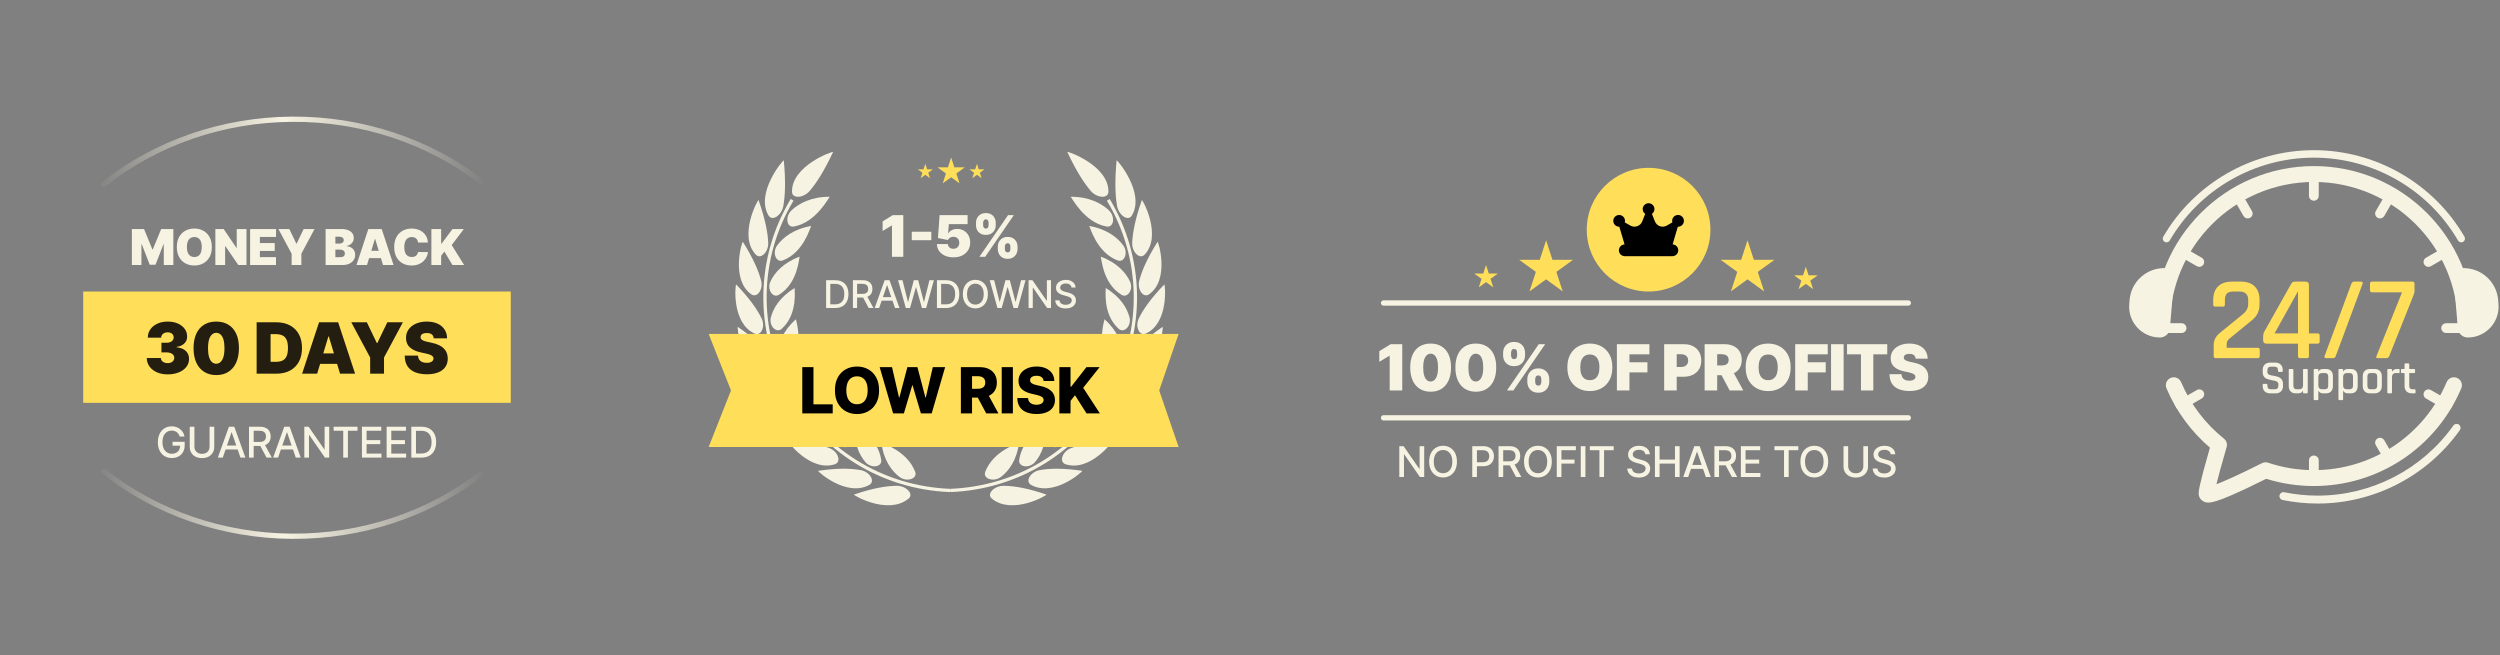 <svg xmlns="http://www.w3.org/2000/svg" width="1415" height="371" viewBox="0 0 1415 371" fill="none"><rect x="0" y="0" width="1415" height="371" fill="#808080" stroke="none"/><path d="M537.848 278.529L537.774 276.681C576.27 275.148 610.151 254.03 628.421 220.201C646.801 186.15 646.081 146.298 626.502 113.577L628.089 112.635C648.019 145.91 648.739 186.446 630.045 221.088C611.462 255.489 577.008 276.977 537.848 278.529Z" fill="#F7F3E2"></path><path d="M568.149 274.963C573.944 275.037 581.639 276.256 592.269 279.933C592.859 280.21 573.021 291.757 561.377 282.224C558.147 279.489 562.871 274.889 568.149 274.963Z" fill="#F7F3E2"></path><path d="M588.449 266.095C593.967 265.078 601.57 264.857 612.55 266.482C613.14 266.649 596.476 281.596 583.577 274.446C579.96 272.376 583.429 267 588.449 266.076V266.095Z" fill="#F7F3E2"></path><path d="M606.091 253.679C611.202 251.683 618.547 250.039 629.583 249.614C630.155 249.67 616.868 267.332 603.083 262.75C599.189 261.383 601.422 255.489 606.091 253.679Z" fill="#F7F3E2"></path><path d="M620.78 238.307C625.394 235.406 632.259 232.45 643.017 229.993C643.571 229.937 633.882 249.67 619.599 247.73C615.539 247.12 616.554 240.949 620.78 238.325V238.307Z" fill="#F7F3E2"></path><path d="M632.277 220.552C636.263 216.857 642.482 212.681 652.614 208.228C653.149 208.081 647.262 229.235 632.886 229.974C628.789 230.122 628.623 223.914 632.277 220.552Z" fill="#F7F3E2"></path><path d="M640.286 200.986C643.534 196.607 648.886 191.323 658.02 185.023C658.537 184.801 656.618 206.713 642.611 210.113C638.607 211.037 637.296 204.977 640.268 200.986H640.286Z" fill="#F7F3E2"></path><path d="M644.567 180.238C646.948 175.286 651.229 169.06 658.98 161.023C659.46 160.727 661.729 182.806 648.553 188.792C644.789 190.455 642.371 184.746 644.567 180.238Z" fill="#F7F3E2"></path><path d="M644.826 158.843C646.21 153.466 649.181 146.427 655.16 136.875C655.603 136.506 662.247 158.141 650.399 166.566C647.022 168.931 643.553 163.739 644.826 158.824V158.843Z" fill="#F7F3E2"></path><path d="M640.821 137.411C641.061 131.739 642.501 124.09 646.284 113.263C646.69 112.838 657.873 133.42 647.871 144.099C645.029 147.111 640.6 142.584 640.821 137.411Z" fill="#F7F3E2"></path><path d="M632.259 116.515C631.226 110.713 630.894 102.621 632.001 90.796C632.37 90.316 648.259 109.291 640.656 121.947C638.515 125.549 633.182 121.817 632.241 116.515H632.259Z" fill="#F7F3E2"></path><path d="M566.525 269.938C570.899 266.649 575.568 260.496 576.749 250.538C576.62 250.907 562.355 254.806 557.649 267.037C556.136 270.861 562.299 273.115 566.507 269.938H566.525Z" fill="#F7F3E2"></path><path d="M585.846 261.494C589.297 257.466 592.526 250.593 591.659 240.653C591.585 241.041 578.667 247.471 576.859 260.312C576.25 264.339 582.506 265.392 585.846 261.513V261.494Z" fill="#F7F3E2"></path><path d="M602.658 249.651C605.186 245.088 606.958 237.771 604.19 228.219C604.19 228.607 592.859 237.272 593.763 250.15C593.985 254.196 600.204 254.067 602.658 249.651Z" fill="#F7F3E2"></path><path d="M616.647 235C618.234 230.067 618.584 222.603 614.082 213.771C614.137 214.159 604.67 224.727 608.066 237.125C609.081 241.023 615.097 239.767 616.647 235Z" fill="#F7F3E2"></path><path d="M627.608 218.095C628.254 212.977 627.202 205.586 621.149 197.771C621.279 198.159 613.897 210.279 619.581 221.753C621.316 225.392 626.981 223.028 627.608 218.076V218.095Z" fill="#F7F3E2"></path><path d="M635.248 199.471C634.934 194.316 632.554 187.258 625.135 180.7C625.338 181.051 620.3 194.409 628.014 204.57C630.394 207.804 635.525 204.441 635.229 199.471H635.248Z" fill="#F7F3E2"></path><path d="M639.308 179.683C638.054 174.658 634.363 168.136 625.837 163.037C626.114 163.369 623.696 177.559 633.163 186.095C636.097 188.829 640.526 184.543 639.327 179.683H639.308Z" fill="#F7F3E2"></path><path d="M639.567 159.305C637.353 154.556 632.462 148.737 623.032 145.263C623.401 145.559 623.863 160.21 634.751 166.843C638.146 168.986 641.708 163.887 639.567 159.305Z" fill="#F7F3E2"></path><path d="M635.747 138.889C632.591 134.547 626.538 129.614 616.48 127.896C616.923 128.136 620.559 142.88 632.554 147.388C636.319 148.884 638.791 143.101 635.747 138.889Z" fill="#F7F3E2"></path><path d="M627.59 118.991C623.512 115.166 616.389 111.286 605.98 111.379C606.516 111.563 613.602 125.974 626.317 128.21C630.358 129.004 631.521 122.686 627.572 118.991H627.59Z" fill="#F7F3E2"></path><path d="M617.366 108.053C613.528 103.582 609.136 96.783 604.116 86.03C604.19 85.439 627.498 93.697 627.368 108.459C627.35 112.653 620.854 112.155 617.366 108.053Z" fill="#F7F3E2"></path><path d="M537.774 278.529C498.614 276.977 464.16 255.489 445.577 221.088C426.883 186.446 427.603 145.91 447.533 112.635L449.12 113.577C429.541 146.279 428.821 186.131 447.201 220.201C465.471 254.03 499.352 275.148 537.848 276.681L537.774 278.529Z" fill="#F7F3E2"></path><path d="M507.472 274.963C501.678 275.037 493.982 276.256 483.353 279.933C482.762 280.21 502.6 291.757 514.245 282.224C517.474 279.489 512.75 274.889 507.472 274.963Z" fill="#F7F3E2"></path><path d="M487.173 266.094C481.655 265.078 474.052 264.857 463.072 266.482C462.481 266.649 479.145 281.596 492.045 274.445C495.662 272.376 492.192 267 487.173 266.076V266.094Z" fill="#F7F3E2"></path><path d="M469.549 253.679C464.437 251.683 457.092 250.039 446.057 249.614C445.485 249.669 458.772 267.332 472.557 262.75C476.451 261.383 474.218 255.489 469.549 253.679Z" fill="#F7F3E2"></path><path d="M454.86 238.307C450.247 235.406 443.382 232.45 432.623 229.993C432.07 229.937 441.758 249.67 456.041 247.73C460.101 247.12 459.086 240.949 454.86 238.325V238.307Z" fill="#F7F3E2"></path><path d="M443.363 220.552C439.377 216.857 433.158 212.681 423.026 208.228C422.491 208.081 428.378 229.235 442.754 229.974C446.851 230.122 447.017 223.914 443.363 220.552Z" fill="#F7F3E2"></path><path d="M435.336 200.986C432.088 196.607 426.736 191.323 417.602 185.023C417.085 184.801 419.004 206.713 433.011 210.113C437.015 211.037 438.326 204.977 435.354 200.986H435.336Z" fill="#F7F3E2"></path><path d="M431.072 180.238C428.692 175.286 424.41 169.06 416.66 161.023C416.18 160.727 413.91 182.806 427.086 188.792C430.851 190.455 433.268 184.746 431.072 180.238Z" fill="#F7F3E2"></path><path d="M430.795 158.843C429.411 153.466 426.44 146.427 420.461 136.875C420.018 136.506 413.375 158.141 425.222 166.566C428.599 168.931 432.069 163.739 430.795 158.824V158.843Z" fill="#F7F3E2"></path><path d="M434.818 137.411C434.578 131.739 433.139 124.09 429.356 113.263C428.95 112.838 417.767 133.42 427.769 144.099C430.611 147.111 435.04 142.584 434.818 137.411Z" fill="#F7F3E2"></path><path d="M443.381 116.515C444.414 110.713 444.746 102.621 443.639 90.796C443.27 90.316 427.381 109.291 434.984 121.947C437.125 125.549 442.458 121.817 443.399 116.515H443.381Z" fill="#F7F3E2"></path><path d="M509.114 269.938C504.741 266.649 500.072 260.496 498.891 250.538C499.02 250.907 513.285 254.806 517.991 267.037C519.504 270.861 513.34 273.115 509.133 269.938H509.114Z" fill="#F7F3E2"></path><path d="M489.775 261.494C486.324 257.466 483.095 250.593 483.962 240.653C484.036 241.041 496.954 247.471 498.762 260.312C499.371 264.339 493.115 265.392 489.775 261.513V261.494Z" fill="#F7F3E2"></path><path d="M472.982 249.651C470.453 245.088 468.682 237.771 471.45 228.219C471.45 228.607 482.781 237.272 481.876 250.15C481.655 254.196 475.436 254.067 472.982 249.651Z" fill="#F7F3E2"></path><path d="M458.975 235C457.388 230.067 457.037 222.603 461.54 213.771C461.485 214.159 470.952 224.727 467.556 237.125C466.541 241.023 460.525 239.767 458.975 235Z" fill="#F7F3E2"></path><path d="M448.031 218.095C447.386 212.977 448.437 205.586 454.49 197.771C454.361 198.159 461.743 210.279 456.059 221.753C454.324 225.392 448.659 223.028 448.031 218.076V218.095Z" fill="#F7F3E2"></path><path d="M440.392 199.471C440.705 194.316 443.086 187.258 450.504 180.7C450.301 181.051 455.339 194.409 447.626 204.57C445.245 207.804 440.115 204.441 440.41 199.471H440.392Z" fill="#F7F3E2"></path><path d="M436.314 179.683C437.568 174.658 441.259 168.136 449.785 163.037C449.508 163.369 451.926 177.559 442.459 186.095C439.525 188.829 435.096 184.543 436.295 179.683H436.314Z" fill="#F7F3E2"></path><path d="M436.073 159.305C438.288 154.556 443.178 148.737 452.608 145.263C452.239 145.559 451.778 160.21 440.89 166.843C437.494 168.986 433.933 163.887 436.073 159.305Z" fill="#F7F3E2"></path><path d="M439.893 138.889C443.049 134.547 449.102 129.614 459.159 127.896C458.717 128.136 455.081 142.88 443.086 147.388C439.321 148.884 436.849 143.101 439.893 138.889Z" fill="#F7F3E2"></path><path d="M448.05 118.991C452.128 115.166 459.252 111.286 469.66 111.379C469.125 111.563 462.038 125.974 449.323 128.21C445.282 129.004 444.119 122.686 448.069 118.991H448.05Z" fill="#F7F3E2"></path><path d="M458.273 108.053C462.112 103.582 466.504 96.783 471.523 86.03C471.449 85.439 448.142 93.697 448.271 108.459C448.289 112.653 454.785 112.155 458.273 108.053Z" fill="#F7F3E2"></path><path d="M401.099 188.994H667.099L656.107 220.994L667.099 252.994H401.099L413.739 220.994L401.099 188.994Z" fill="#FFDE59"></path><path d="M454.095 233.994V207.812H460.423V228.855H471.315V233.994H454.095ZM497.563 220.903C497.563 223.784 497.009 226.226 495.901 228.229C494.793 230.231 493.293 231.753 491.401 232.792C489.517 233.832 487.404 234.352 485.06 234.352C482.708 234.352 480.59 233.828 478.706 232.78C476.823 231.731 475.327 230.21 474.219 228.216C473.12 226.213 472.57 223.775 472.57 220.903C472.57 218.023 473.12 215.581 474.219 213.578C475.327 211.575 476.823 210.054 478.706 209.014C480.59 207.974 482.708 207.454 485.06 207.454C487.404 207.454 489.517 207.974 491.401 209.014C493.293 210.054 494.793 211.575 495.901 213.578C497.009 215.581 497.563 218.023 497.563 220.903ZM491.094 220.903C491.094 219.199 490.851 217.758 490.365 216.582C489.888 215.406 489.198 214.515 488.294 213.91C487.399 213.305 486.321 213.003 485.06 213.003C483.807 213.003 482.729 213.305 481.826 213.91C480.922 214.515 480.228 215.406 479.742 216.582C479.264 217.758 479.026 219.199 479.026 220.903C479.026 222.608 479.264 224.048 479.742 225.224C480.228 226.4 480.922 227.291 481.826 227.896C482.729 228.501 483.807 228.804 485.06 228.804C486.321 228.804 487.399 228.501 488.294 227.896C489.198 227.291 489.888 226.4 490.365 225.224C490.851 224.048 491.094 222.608 491.094 220.903ZM505.514 233.994L497.894 207.812H504.887L508.837 224.969H509.055L513.568 207.812H519.269L523.782 225.007H523.999L527.962 207.812H534.943L527.336 233.994H521.238L516.521 218.116H516.316L511.599 233.994H505.514ZM543.851 233.994V207.812H554.667C556.627 207.812 558.319 208.166 559.742 208.873C561.174 209.572 562.277 210.578 563.053 211.89C563.829 213.194 564.216 214.741 564.216 216.531C564.216 218.346 563.82 219.889 563.027 221.159C562.235 222.42 561.11 223.383 559.652 224.048C558.195 224.704 556.469 225.032 554.475 225.032H547.635V220.047H553.299C554.253 220.047 555.05 219.923 555.689 219.676C556.337 219.42 556.827 219.037 557.16 218.525C557.492 218.006 557.658 217.341 557.658 216.531C557.658 215.721 557.492 215.052 557.16 214.524C556.827 213.987 556.337 213.586 555.689 213.322C555.042 213.05 554.245 212.913 553.299 212.913H550.179V233.994H543.851ZM558.591 222.028L565.111 233.994H558.208L551.816 222.028H558.591ZM573.295 207.812V233.994H566.967V207.812H573.295ZM590.7 215.662C590.615 214.724 590.235 213.996 589.562 213.476C588.897 212.947 587.947 212.683 586.711 212.683C585.893 212.683 585.211 212.79 584.666 213.003C584.12 213.216 583.711 213.51 583.439 213.885C583.166 214.251 583.025 214.673 583.017 215.15C583 215.542 583.076 215.888 583.247 216.186C583.426 216.484 583.682 216.748 584.014 216.979C584.355 217.2 584.764 217.396 585.241 217.567C585.718 217.737 586.255 217.886 586.852 218.014L589.102 218.525C590.397 218.807 591.539 219.182 592.528 219.65C593.525 220.119 594.36 220.677 595.034 221.325C595.716 221.973 596.231 222.719 596.581 223.562C596.93 224.406 597.109 225.352 597.118 226.4C597.109 228.054 596.691 229.473 595.865 230.657C595.038 231.842 593.849 232.75 592.298 233.381C590.755 234.011 588.893 234.327 586.711 234.327C584.521 234.327 582.612 233.998 580.984 233.342C579.356 232.686 578.091 231.689 577.187 230.351C576.284 229.013 575.819 227.321 575.794 225.275H581.853C581.905 226.119 582.13 226.822 582.531 227.385C582.932 227.947 583.481 228.373 584.18 228.663C584.887 228.953 585.706 229.098 586.635 229.098C587.487 229.098 588.211 228.983 588.808 228.753C589.413 228.523 589.878 228.203 590.201 227.794C590.525 227.385 590.691 226.916 590.7 226.388C590.691 225.893 590.538 225.471 590.24 225.122C589.941 224.764 589.481 224.457 588.859 224.202C588.245 223.937 587.461 223.694 586.507 223.473L583.771 222.834C581.504 222.314 579.718 221.474 578.414 220.315C577.11 219.148 576.463 217.571 576.471 215.585C576.463 213.966 576.897 212.547 577.775 211.328C578.653 210.109 579.868 209.159 581.419 208.477C582.97 207.795 584.738 207.454 586.724 207.454C588.753 207.454 590.512 207.8 592.004 208.49C593.504 209.172 594.667 210.131 595.494 211.366C596.321 212.602 596.743 214.034 596.76 215.662H590.7ZM599.594 233.994V207.812H605.922V218.883H606.267L614.922 207.812H622.375L613.094 219.497L622.541 233.994H614.973L608.453 223.703L605.922 226.899V233.994H599.594Z" fill="black"></path><path d="M523.733 92.723L524.744 95.835H528.017L525.369 97.759L526.381 100.871L523.733 98.948L521.085 100.871L522.097 97.759L519.449 95.835H522.722L523.733 92.723Z" fill="#FFDE59"></path><path d="M538.345 89.119L540.166 94.722L546.057 94.722L541.291 98.184L543.111 103.787L538.345 100.324L533.58 103.787L535.4 98.184L530.634 94.722L536.525 94.722L538.345 89.119Z" fill="#FFDE59"></path><path d="M552.959 92.723L553.97 95.835H557.243L554.595 97.759L555.606 100.871L552.959 98.948L550.311 100.871L551.322 97.759L548.675 95.835H551.947L552.959 92.723Z" fill="#FFDE59"></path><path d="M511.258 121.748V145.335H504.855V127.645H504.717L499.557 130.731V125.295L505.362 121.748H511.258ZM527.108 131.146V135.937H516.052V131.146H527.108ZM539.641 145.658C537.829 145.658 536.22 145.339 534.815 144.702C533.418 144.057 532.316 143.17 531.51 142.041C530.711 140.913 530.304 139.615 530.289 138.148H536.508C536.531 138.962 536.846 139.611 537.453 140.095C538.067 140.579 538.796 140.82 539.641 140.82C540.294 140.82 540.869 140.682 541.369 140.406C541.868 140.122 542.259 139.722 542.543 139.208C542.827 138.694 542.966 138.095 542.958 137.411C542.966 136.72 542.827 136.121 542.543 135.615C542.259 135.1 541.868 134.705 541.369 134.428C540.869 134.144 540.294 134.002 539.641 134.002C538.965 134.002 538.34 134.167 537.764 134.498C537.196 134.82 536.777 135.269 536.508 135.845L530.888 134.739L531.809 121.748H547.657V126.862H537.061L536.6 132.067H536.739C537.107 131.353 537.744 130.762 538.651 130.294C539.557 129.818 540.608 129.58 541.806 129.58C543.211 129.58 544.463 129.906 545.561 130.559C546.666 131.211 547.538 132.113 548.175 133.265C548.82 134.409 549.139 135.73 549.131 137.227C549.139 138.87 548.747 140.329 547.956 141.604C547.173 142.871 546.071 143.865 544.651 144.587C543.231 145.301 541.561 145.658 539.641 145.658ZM564.742 140.913V139.669C564.742 138.671 564.957 137.749 565.387 136.905C565.825 136.06 566.458 135.381 567.287 134.866C568.116 134.352 569.126 134.094 570.316 134.094C571.537 134.094 572.562 134.348 573.391 134.855C574.228 135.361 574.862 136.037 575.292 136.882C575.722 137.726 575.937 138.655 575.937 139.669V140.913C575.937 141.911 575.718 142.832 575.28 143.677C574.85 144.521 574.217 145.201 573.38 145.715C572.543 146.23 571.522 146.487 570.316 146.487C569.111 146.487 568.093 146.23 567.264 145.715C566.435 145.201 565.805 144.521 565.375 143.677C564.953 142.832 564.742 141.911 564.742 140.913ZM568.75 139.669V140.913C568.75 141.35 568.857 141.784 569.072 142.214C569.295 142.636 569.71 142.847 570.316 142.847C570.954 142.847 571.372 142.64 571.572 142.226C571.779 141.811 571.883 141.373 571.883 140.913V139.669C571.883 139.208 571.787 138.763 571.595 138.333C571.403 137.903 570.977 137.688 570.316 137.688C569.71 137.688 569.295 137.903 569.072 138.333C568.857 138.763 568.75 139.208 568.75 139.669ZM552.395 127.414V126.171C552.395 125.157 552.614 124.228 553.052 123.383C553.497 122.539 554.135 121.863 554.964 121.356C555.793 120.85 556.795 120.596 557.97 120.596C559.191 120.596 560.216 120.85 561.045 121.356C561.882 121.863 562.515 122.539 562.945 123.383C563.375 124.228 563.59 125.157 563.59 126.171V127.414C563.59 128.428 563.371 129.353 562.934 130.19C562.504 131.027 561.87 131.695 561.033 132.194C560.196 132.693 559.175 132.943 557.97 132.943C556.764 132.943 555.747 132.689 554.918 132.183C554.089 131.676 553.459 131.004 553.029 130.167C552.607 129.33 552.395 128.413 552.395 127.414ZM556.45 126.171V127.414C556.45 127.875 556.557 128.313 556.772 128.727C556.987 129.142 557.386 129.349 557.97 129.349C558.607 129.349 559.026 129.142 559.225 128.727C559.432 128.313 559.536 127.875 559.536 127.414V126.171C559.536 125.71 559.44 125.265 559.248 124.835C559.056 124.405 558.63 124.19 557.97 124.19C557.363 124.19 556.956 124.412 556.749 124.858C556.549 125.295 556.45 125.733 556.45 126.171ZM554.353 145.335L570.57 121.748H573.84L557.624 145.335H554.353Z" fill="#F7F3E2"></path><path d="M472.664 174.335H467.573V158.61H472.825C474.366 158.61 475.689 158.925 476.795 159.555C477.9 160.179 478.748 161.078 479.336 162.25C479.93 163.417 480.227 164.817 480.227 166.45C480.227 168.088 479.927 169.495 479.329 170.673C478.735 171.85 477.875 172.756 476.749 173.391C475.623 174.02 474.261 174.335 472.664 174.335ZM469.946 172.262H472.533C473.731 172.262 474.727 172.037 475.52 171.586C476.314 171.131 476.907 170.473 477.301 169.613C477.696 168.748 477.893 167.694 477.893 166.45C477.893 165.216 477.696 164.169 477.301 163.309C476.912 162.449 476.331 161.797 475.559 161.351C474.786 160.906 473.826 160.683 472.679 160.683H469.946V172.262ZM482.745 174.335V158.61H488.35C489.568 158.61 490.579 158.82 491.383 159.24C492.191 159.66 492.795 160.241 493.195 160.983C493.594 161.72 493.794 162.572 493.794 163.54C493.794 164.502 493.591 165.349 493.187 166.081C492.788 166.808 492.184 167.374 491.375 167.778C490.571 168.182 489.56 168.385 488.342 168.385H484.096V166.342H488.127C488.895 166.342 489.519 166.232 490.001 166.012C490.487 165.792 490.843 165.472 491.068 165.052C491.293 164.633 491.406 164.128 491.406 163.54C491.406 162.946 491.29 162.432 491.06 161.996C490.835 161.561 490.479 161.229 489.993 160.998C489.512 160.763 488.88 160.645 488.096 160.645H485.117V174.335H482.745ZM490.507 167.241L494.392 174.335H491.69L487.881 167.241H490.507ZM497.576 174.335H495.058L500.717 158.61H503.458L509.117 174.335H506.598L502.153 161.467H502.03L497.576 174.335ZM497.999 168.177H506.168V170.174H497.999V168.177ZM512.683 174.335L508.321 158.61H510.817L513.88 170.788H514.026L517.213 158.61H519.685L522.872 170.796H523.017L526.073 158.61H528.576L524.207 174.335H521.82L518.51 162.557H518.387L515.078 174.335H512.683ZM535.398 174.335H530.307V158.61H535.559C537.1 158.61 538.423 158.925 539.529 159.555C540.634 160.179 541.481 161.078 542.07 162.25C542.664 163.417 542.961 164.817 542.961 166.45C542.961 168.088 542.661 169.495 542.062 170.673C541.469 171.85 540.609 172.756 539.483 173.391C538.356 174.02 536.995 174.335 535.398 174.335ZM532.68 172.262H535.267C536.465 172.262 537.461 172.037 538.254 171.586C539.048 171.131 539.641 170.473 540.035 169.613C540.43 168.748 540.627 167.694 540.627 166.45C540.627 165.216 540.43 164.169 540.035 163.309C539.646 162.449 539.065 161.797 538.292 161.351C537.52 160.906 536.56 160.683 535.413 160.683H532.68V172.262ZM559.138 166.473C559.138 168.152 558.831 169.595 558.217 170.803C557.602 172.006 556.76 172.933 555.691 173.583C554.626 174.228 553.415 174.55 552.059 174.55C550.697 174.55 549.482 174.228 548.412 173.583C547.347 172.933 546.508 172.004 545.893 170.796C545.279 169.588 544.972 168.147 544.972 166.473C544.972 164.794 545.279 163.353 545.893 162.15C546.508 160.942 547.347 160.015 548.412 159.371C549.482 158.72 550.697 158.395 552.059 158.395C553.415 158.395 554.626 158.72 555.691 159.371C556.76 160.015 557.602 160.942 558.217 162.15C558.831 163.353 559.138 164.794 559.138 166.473ZM556.789 166.473C556.789 165.193 556.581 164.116 556.167 163.24C555.757 162.36 555.194 161.694 554.477 161.244C553.766 160.788 552.96 160.561 552.059 160.561C551.153 160.561 550.344 160.788 549.633 161.244C548.921 161.694 548.358 162.36 547.943 163.24C547.534 164.116 547.329 165.193 547.329 166.473C547.329 167.752 547.534 168.833 547.943 169.713C548.358 170.588 548.921 171.254 549.633 171.709C550.344 172.16 551.153 172.385 552.059 172.385C552.96 172.385 553.766 172.16 554.477 171.709C555.194 171.254 555.757 170.588 556.167 169.713C556.581 168.833 556.789 167.752 556.789 166.473ZM564.553 174.335L560.191 158.61H562.687L565.75 170.788H565.896L569.083 158.61H571.555L574.741 170.796H574.887L577.943 158.61H580.446L576.077 174.335H573.69L570.38 162.557H570.257L566.948 174.335H564.553ZM594.869 158.61V174.335H592.689L584.696 162.803H584.55V174.335H582.177V158.61H584.373L592.374 170.158H592.52V158.61H594.869ZM606.474 162.741C606.392 162.014 606.054 161.451 605.461 161.052C604.867 160.648 604.119 160.445 603.219 160.445C602.574 160.445 602.016 160.548 601.545 160.753C601.074 160.952 600.708 161.229 600.447 161.582C600.191 161.93 600.063 162.327 600.063 162.772C600.063 163.146 600.15 163.468 600.324 163.739C600.503 164.011 600.736 164.238 601.023 164.423C601.314 164.602 601.627 164.753 601.959 164.876C602.292 164.993 602.612 165.091 602.919 165.168L604.455 165.567C604.956 165.69 605.471 165.856 605.998 166.066C606.525 166.276 607.014 166.552 607.465 166.895C607.915 167.238 608.278 167.663 608.555 168.17C608.836 168.676 608.977 169.283 608.977 169.989C608.977 170.88 608.747 171.671 608.286 172.362C607.831 173.053 607.168 173.598 606.297 173.997C605.432 174.397 604.386 174.596 603.157 174.596C601.98 174.596 600.961 174.409 600.101 174.036C599.241 173.662 598.568 173.132 598.082 172.446C597.596 171.755 597.327 170.936 597.276 169.989H599.656C599.702 170.558 599.886 171.031 600.209 171.41C600.536 171.784 600.954 172.062 601.46 172.247C601.972 172.426 602.533 172.515 603.142 172.515C603.812 172.515 604.409 172.411 604.931 172.201C605.458 171.986 605.873 171.689 606.175 171.31C606.477 170.926 606.628 170.478 606.628 169.966C606.628 169.501 606.495 169.119 606.228 168.822C605.967 168.525 605.612 168.28 605.161 168.085C604.716 167.891 604.212 167.719 603.649 167.571L601.79 167.064C600.531 166.721 599.533 166.217 598.796 165.551C598.064 164.886 597.698 164.006 597.698 162.91C597.698 162.004 597.944 161.213 598.435 160.538C598.926 159.862 599.592 159.337 600.431 158.964C601.271 158.585 602.218 158.395 603.272 158.395C604.337 158.395 605.276 158.582 606.09 158.956C606.909 159.33 607.554 159.844 608.025 160.499C608.496 161.149 608.742 161.897 608.762 162.741H606.474Z" fill="#F7F3E2"></path><path d="M783.099 171.5H1080.1" stroke="#F7F3E2" stroke-width="3" stroke-linecap="round"></path><path d="M783.099 236.5H1080.1" stroke="#F7F3E2" stroke-width="3" stroke-linecap="round"></path><path d="M793.672 194.818V221H786.565V201.364H786.411L780.684 204.79V198.756L787.127 194.818H793.672ZM809.732 221.716C807.354 221.707 805.3 221.158 803.57 220.067C801.84 218.976 800.506 217.403 799.568 215.349C798.631 213.295 798.166 210.832 798.175 207.96C798.183 205.08 798.652 202.634 799.581 200.622C800.519 198.611 801.848 197.081 803.57 196.033C805.3 194.984 807.354 194.46 809.732 194.46C812.109 194.46 814.163 194.989 815.894 196.045C817.624 197.094 818.957 198.624 819.895 200.635C820.832 202.646 821.297 205.088 821.288 207.96C821.288 210.849 820.82 213.321 819.882 215.375C818.945 217.429 817.611 219.001 815.881 220.092C814.159 221.175 812.109 221.716 809.732 221.716ZM809.732 215.938C810.959 215.938 811.965 215.298 812.749 214.02C813.541 212.733 813.933 210.713 813.925 207.96C813.925 206.162 813.746 204.692 813.388 203.55C813.03 202.408 812.536 201.564 811.905 201.018C811.274 200.464 810.55 200.188 809.732 200.188C808.504 200.188 807.503 200.81 806.727 202.054C805.952 203.298 805.555 205.267 805.538 207.96C805.53 209.793 805.705 211.301 806.063 212.486C806.421 213.662 806.915 214.531 807.546 215.094C808.185 215.656 808.913 215.938 809.732 215.938ZM835.308 221.716C832.931 221.707 830.877 221.158 829.147 220.067C827.416 218.976 826.083 217.403 825.145 215.349C824.208 213.295 823.743 210.832 823.752 207.96C823.76 205.08 824.229 202.634 825.158 200.622C826.095 198.611 827.425 197.081 829.147 196.033C830.877 194.984 832.931 194.46 835.308 194.46C837.686 194.46 839.74 194.989 841.47 196.045C843.201 197.094 844.534 198.624 845.472 200.635C846.409 202.646 846.874 205.088 846.865 207.96C846.865 210.849 846.397 213.321 845.459 215.375C844.522 217.429 843.188 219.001 841.458 220.092C839.736 221.175 837.686 221.716 835.308 221.716ZM835.308 215.938C836.536 215.938 837.541 215.298 838.326 214.02C839.118 212.733 839.51 210.713 839.502 207.96C839.502 206.162 839.323 204.692 838.965 203.55C838.607 202.408 838.112 201.564 837.482 201.018C836.851 200.464 836.127 200.188 835.308 200.188C834.081 200.188 833.08 200.81 832.304 202.054C831.529 203.298 831.132 205.267 831.115 207.96C831.107 209.793 831.282 211.301 831.639 212.486C831.997 213.662 832.492 214.531 833.122 215.094C833.762 215.656 834.49 215.938 835.308 215.938ZM864.465 216.091V214.71C864.465 213.602 864.704 212.58 865.181 211.642C865.667 210.705 866.37 209.95 867.29 209.379C868.211 208.808 869.331 208.523 870.652 208.523C872.008 208.523 873.145 208.804 874.066 209.366C874.995 209.929 875.698 210.679 876.175 211.616C876.652 212.554 876.891 213.585 876.891 214.71V216.091C876.891 217.199 876.648 218.222 876.162 219.159C875.685 220.097 874.982 220.851 874.053 221.422C873.124 221.993 871.99 222.278 870.652 222.278C869.314 222.278 868.185 221.993 867.265 221.422C866.344 220.851 865.645 220.097 865.168 219.159C864.699 218.222 864.465 217.199 864.465 216.091ZM868.914 214.71V216.091C868.914 216.577 869.033 217.058 869.272 217.536C869.519 218.004 869.979 218.239 870.652 218.239C871.36 218.239 871.824 218.009 872.046 217.548C872.276 217.088 872.391 216.602 872.391 216.091V214.71C872.391 214.199 872.285 213.705 872.071 213.227C871.858 212.75 871.385 212.511 870.652 212.511C869.979 212.511 869.519 212.75 869.272 213.227C869.033 213.705 868.914 214.199 868.914 214.71ZM850.76 201.108V199.727C850.76 198.602 851.003 197.571 851.489 196.634C851.983 195.696 852.691 194.946 853.611 194.384C854.532 193.821 855.644 193.54 856.948 193.54C858.303 193.54 859.441 193.821 860.361 194.384C861.29 194.946 861.993 195.696 862.471 196.634C862.948 197.571 863.186 198.602 863.186 199.727V201.108C863.186 202.233 862.944 203.26 862.458 204.189C861.981 205.118 861.277 205.859 860.348 206.413C859.419 206.967 858.286 207.244 856.948 207.244C855.61 207.244 854.481 206.963 853.56 206.401C852.64 205.838 851.941 205.092 851.463 204.163C850.995 203.234 850.76 202.216 850.76 201.108ZM855.26 199.727V201.108C855.26 201.619 855.38 202.105 855.618 202.565C855.857 203.026 856.3 203.256 856.948 203.256C857.655 203.256 858.12 203.026 858.341 202.565C858.571 202.105 858.686 201.619 858.686 201.108V199.727C858.686 199.216 858.58 198.722 858.367 198.244C858.154 197.767 857.681 197.528 856.948 197.528C856.275 197.528 855.823 197.776 855.593 198.27C855.371 198.756 855.26 199.241 855.26 199.727ZM852.934 221L870.934 194.818H874.564L856.564 221H852.934ZM912.589 207.909C912.589 210.824 912.022 213.283 910.889 215.286C909.755 217.28 908.225 218.793 906.299 219.824C904.373 220.847 902.225 221.358 899.856 221.358C897.47 221.358 895.313 220.842 893.387 219.811C891.47 218.771 889.944 217.254 888.81 215.26C887.685 213.257 887.123 210.807 887.123 207.909C887.123 204.994 887.685 202.54 888.81 200.545C889.944 198.543 891.47 197.03 893.387 196.007C895.313 194.976 897.47 194.46 899.856 194.46C902.225 194.46 904.373 194.976 906.299 196.007C908.225 197.03 909.755 198.543 910.889 200.545C912.022 202.54 912.589 204.994 912.589 207.909ZM905.276 207.909C905.276 206.341 905.068 205.02 904.65 203.946C904.241 202.864 903.631 202.045 902.822 201.491C902.021 200.929 901.032 200.648 899.856 200.648C898.68 200.648 897.687 200.929 896.877 201.491C896.076 202.045 895.467 202.864 895.049 203.946C894.64 205.02 894.435 206.341 894.435 207.909C894.435 209.477 894.64 210.803 895.049 211.885C895.467 212.959 896.076 213.777 896.877 214.339C897.687 214.893 898.68 215.17 899.856 215.17C901.032 215.17 902.021 214.893 902.822 214.339C903.631 213.777 904.241 212.959 904.65 211.885C905.068 210.803 905.276 209.477 905.276 207.909ZM915.158 221V194.818H933.567V200.545H922.265V205.045H932.442V210.773H922.265V221H915.158ZM941.913 221V194.818H953.214C955.157 194.818 956.857 195.202 958.315 195.969C959.772 196.736 960.906 197.814 961.715 199.203C962.525 200.592 962.93 202.216 962.93 204.074C962.93 205.949 962.512 207.572 961.677 208.945C960.85 210.317 959.687 211.374 958.187 212.115C956.696 212.857 954.953 213.227 952.958 213.227H946.208V207.705H951.526C952.362 207.705 953.073 207.56 953.661 207.27C954.258 206.972 954.714 206.55 955.029 206.004C955.353 205.459 955.515 204.815 955.515 204.074C955.515 203.324 955.353 202.685 955.029 202.156C954.714 201.619 954.258 201.21 953.661 200.929C953.073 200.639 952.362 200.494 951.526 200.494H949.021V221H941.913ZM964.818 221V194.818H976.119C978.062 194.818 979.762 195.172 981.22 195.879C982.677 196.587 983.811 197.605 984.62 198.935C985.43 200.264 985.835 201.858 985.835 203.716C985.835 205.591 985.417 207.172 984.582 208.459C983.755 209.746 982.592 210.717 981.092 211.374C979.601 212.03 977.858 212.358 975.863 212.358H969.113V206.835H974.431C975.267 206.835 975.978 206.733 976.566 206.528C977.163 206.315 977.619 205.979 977.934 205.518C978.258 205.058 978.42 204.457 978.42 203.716C978.42 202.966 978.258 202.357 977.934 201.888C977.619 201.411 977.163 201.061 976.566 200.839C975.978 200.609 975.267 200.494 974.431 200.494H971.926V221H964.818ZM980.159 208.983L986.704 221H978.983L972.591 208.983H980.159ZM1013.51 207.909C1013.51 210.824 1012.94 213.283 1011.81 215.286C1010.67 217.28 1009.14 218.793 1007.22 219.824C1005.29 220.847 1003.14 221.358 1000.78 221.358C998.389 221.358 996.233 220.842 994.307 219.811C992.389 218.771 990.863 217.254 989.73 215.26C988.605 213.257 988.042 210.807 988.042 207.909C988.042 204.994 988.605 202.54 989.73 200.545C990.863 198.543 992.389 197.03 994.307 196.007C996.233 194.976 998.389 194.46 1000.78 194.46C1003.14 194.46 1005.29 194.976 1007.22 196.007C1009.14 197.03 1010.67 198.543 1011.81 200.545C1012.94 202.54 1013.51 204.994 1013.51 207.909ZM1006.2 207.909C1006.2 206.341 1005.99 205.02 1005.57 203.946C1005.16 202.864 1004.55 202.045 1003.74 201.491C1002.94 200.929 1001.95 200.648 1000.78 200.648C999.599 200.648 998.606 200.929 997.797 201.491C996.996 202.045 996.386 202.864 995.969 203.946C995.56 205.02 995.355 206.341 995.355 207.909C995.355 209.477 995.56 210.803 995.969 211.885C996.386 212.959 996.996 213.777 997.797 214.339C998.606 214.893 999.599 215.17 1000.78 215.17C1001.95 215.17 1002.94 214.893 1003.74 214.339C1004.55 213.777 1005.16 212.959 1005.57 211.885C1005.99 210.803 1006.2 209.477 1006.2 207.909ZM1016.08 221V194.818H1034.49V200.545H1023.19V205.045H1033.36V210.773H1023.19V221H1016.08ZM1043.49 194.818V221H1036.38V194.818H1043.49ZM1045.42 200.545V194.818H1068.18V200.545H1060.3V221H1053.3V200.545H1045.42ZM1084.25 203C1084.18 202.148 1083.86 201.483 1083.29 201.006C1082.72 200.528 1081.87 200.29 1080.72 200.29C1079.98 200.29 1079.38 200.379 1078.91 200.558C1078.45 200.729 1078.11 200.963 1077.89 201.261C1077.67 201.56 1077.56 201.901 1077.55 202.284C1077.53 202.599 1077.59 202.885 1077.71 203.141C1077.85 203.388 1078.06 203.614 1078.35 203.818C1078.64 204.014 1079.01 204.193 1079.46 204.355C1079.92 204.517 1080.45 204.662 1081.08 204.79L1083.22 205.25C1084.67 205.557 1085.91 205.962 1086.94 206.464C1087.97 206.967 1088.82 207.56 1089.47 208.241C1090.13 208.915 1090.61 209.673 1090.92 210.517C1091.23 211.361 1091.4 212.281 1091.4 213.278C1091.4 215 1090.97 216.457 1090.11 217.651C1089.26 218.844 1088.04 219.751 1086.46 220.374C1084.88 220.996 1082.98 221.307 1080.77 221.307C1078.49 221.307 1076.51 220.97 1074.81 220.297C1073.12 219.624 1071.81 218.588 1070.87 217.19C1069.94 215.784 1069.48 213.986 1069.47 211.795H1076.22C1076.26 212.597 1076.46 213.27 1076.82 213.815C1077.18 214.361 1077.68 214.774 1078.33 215.055C1078.98 215.337 1079.76 215.477 1080.67 215.477C1081.42 215.477 1082.06 215.384 1082.57 215.196C1083.08 215.009 1083.47 214.749 1083.73 214.416C1084 214.084 1084.13 213.705 1084.14 213.278C1084.13 212.878 1084 212.528 1083.75 212.23C1083.5 211.923 1083.09 211.651 1082.52 211.412C1081.95 211.165 1081.18 210.935 1080.21 210.722L1077.6 210.159C1075.28 209.656 1073.45 208.817 1072.11 207.641C1070.78 206.456 1070.12 204.841 1070.13 202.795C1070.12 201.134 1070.57 199.68 1071.46 198.436C1072.36 197.183 1073.61 196.207 1075.21 195.509C1076.81 194.81 1078.65 194.46 1080.72 194.46C1082.83 194.46 1084.66 194.814 1086.2 195.521C1087.74 196.229 1088.93 197.226 1089.77 198.513C1090.61 199.791 1091.04 201.287 1091.05 203H1084.25Z" fill="#F7F3E2"></path><path d="M806.104 252.545V270H803.684L794.812 257.199H794.65V270H792.016V252.545H794.454L803.334 265.364H803.496V252.545H806.104ZM824.628 261.273C824.628 263.136 824.287 264.739 823.605 266.08C822.923 267.415 821.989 268.443 820.801 269.165C819.619 269.881 818.276 270.239 816.77 270.239C815.259 270.239 813.909 269.881 812.722 269.165C811.54 268.443 810.608 267.412 809.926 266.071C809.244 264.73 808.903 263.131 808.903 261.273C808.903 259.409 809.244 257.81 809.926 256.474C810.608 255.134 811.54 254.105 812.722 253.389C813.909 252.668 815.259 252.307 816.77 252.307C818.276 252.307 819.619 252.668 820.801 253.389C821.989 254.105 822.923 255.134 823.605 256.474C824.287 257.81 824.628 259.409 824.628 261.273ZM822.02 261.273C822.02 259.852 821.79 258.656 821.33 257.685C820.875 256.707 820.25 255.969 819.455 255.469C818.665 254.963 817.77 254.71 816.77 254.71C815.764 254.71 814.867 254.963 814.077 255.469C813.287 255.969 812.662 256.707 812.202 257.685C811.747 258.656 811.52 259.852 811.52 261.273C811.52 262.693 811.747 263.892 812.202 264.869C812.662 265.841 813.287 266.58 814.077 267.085C814.867 267.585 815.764 267.835 816.77 267.835C817.77 267.835 818.665 267.585 819.455 267.085C820.25 266.58 820.875 265.841 821.33 264.869C821.79 263.892 822.02 262.693 822.02 261.273ZM833.303 270V252.545H839.524C840.882 252.545 842.007 252.793 842.899 253.287C843.791 253.781 844.459 254.457 844.902 255.315C845.345 256.168 845.567 257.128 845.567 258.196C845.567 259.27 845.343 260.236 844.894 261.094C844.451 261.946 843.78 262.622 842.882 263.122C841.99 263.616 840.868 263.864 839.516 263.864H835.237V261.631H839.277C840.135 261.631 840.831 261.483 841.365 261.188C841.899 260.886 842.291 260.477 842.541 259.96C842.791 259.443 842.916 258.855 842.916 258.196C842.916 257.537 842.791 256.952 842.541 256.44C842.291 255.929 841.897 255.528 841.357 255.239C840.823 254.949 840.118 254.804 839.243 254.804H835.936V270H833.303ZM848.174 270V252.545H854.396C855.748 252.545 856.87 252.778 857.762 253.244C858.66 253.71 859.331 254.355 859.774 255.179C860.217 255.997 860.439 256.943 860.439 258.017C860.439 259.085 860.214 260.026 859.765 260.838C859.322 261.645 858.652 262.273 857.754 262.722C856.862 263.17 855.74 263.395 854.387 263.395H849.674V261.128H854.149C855.001 261.128 855.694 261.006 856.228 260.761C856.768 260.517 857.163 260.162 857.413 259.696C857.663 259.23 857.788 258.67 857.788 258.017C857.788 257.358 857.66 256.787 857.404 256.304C857.154 255.821 856.76 255.452 856.22 255.196C855.686 254.935 854.984 254.804 854.115 254.804H850.808V270H848.174ZM856.791 262.125L861.103 270H858.103L853.876 262.125H856.791ZM878.325 261.273C878.325 263.136 877.984 264.739 877.302 266.08C876.621 267.415 875.686 268.443 874.498 269.165C873.317 269.881 871.973 270.239 870.467 270.239C868.956 270.239 867.606 269.881 866.419 269.165C865.237 268.443 864.305 267.412 863.623 266.071C862.942 264.73 862.601 263.131 862.601 261.273C862.601 259.409 862.942 257.81 863.623 256.474C864.305 255.134 865.237 254.105 866.419 253.389C867.606 252.668 868.956 252.307 870.467 252.307C871.973 252.307 873.317 252.668 874.498 253.389C875.686 254.105 876.621 255.134 877.302 256.474C877.984 257.81 878.325 259.409 878.325 261.273ZM875.717 261.273C875.717 259.852 875.487 258.656 875.027 257.685C874.572 256.707 873.947 255.969 873.152 255.469C872.362 254.963 871.467 254.71 870.467 254.71C869.461 254.71 868.564 254.963 867.774 255.469C866.984 255.969 866.359 256.707 865.899 257.685C865.444 258.656 865.217 259.852 865.217 261.273C865.217 262.693 865.444 263.892 865.899 264.869C866.359 265.841 866.984 266.58 867.774 267.085C868.564 267.585 869.461 267.835 870.467 267.835C871.467 267.835 872.362 267.585 873.152 267.085C873.947 266.58 874.572 265.841 875.027 264.869C875.487 263.892 875.717 262.693 875.717 261.273ZM881.128 270V252.545H891.952V254.812H883.762V260.131H891.177V262.389H883.762V270H881.128ZM897.344 252.545V270H894.711V252.545H897.344ZM899.839 254.812V252.545H913.347V254.812H907.901V270H905.276V254.812H899.839ZM931.244 257.131C931.153 256.324 930.778 255.699 930.119 255.256C929.46 254.807 928.63 254.582 927.63 254.582C926.914 254.582 926.295 254.696 925.772 254.923C925.25 255.145 924.843 255.452 924.554 255.844C924.27 256.23 924.127 256.67 924.127 257.165C924.127 257.58 924.224 257.937 924.417 258.239C924.616 258.54 924.875 258.793 925.193 258.997C925.517 259.196 925.863 259.364 926.233 259.5C926.602 259.631 926.957 259.739 927.298 259.824L929.002 260.267C929.559 260.403 930.13 260.588 930.716 260.821C931.301 261.054 931.843 261.361 932.343 261.741C932.843 262.122 933.247 262.594 933.554 263.156C933.866 263.719 934.022 264.392 934.022 265.176C934.022 266.165 933.767 267.043 933.255 267.81C932.75 268.577 932.014 269.182 931.048 269.625C930.088 270.068 928.926 270.29 927.562 270.29C926.255 270.29 925.125 270.082 924.17 269.668C923.216 269.253 922.468 268.665 921.929 267.903C921.389 267.136 921.091 266.227 921.034 265.176H923.676C923.727 265.807 923.931 266.332 924.289 266.753C924.653 267.168 925.116 267.477 925.679 267.682C926.247 267.881 926.869 267.98 927.545 267.98C928.289 267.98 928.951 267.864 929.531 267.631C930.116 267.392 930.576 267.062 930.912 266.642C931.247 266.216 931.414 265.719 931.414 265.151C931.414 264.634 931.267 264.21 930.971 263.881C930.681 263.551 930.287 263.278 929.787 263.062C929.292 262.847 928.733 262.656 928.108 262.491L926.045 261.929C924.647 261.548 923.539 260.989 922.721 260.25C921.909 259.511 921.502 258.534 921.502 257.318C921.502 256.312 921.775 255.435 922.321 254.685C922.866 253.935 923.605 253.352 924.537 252.938C925.468 252.517 926.52 252.307 927.69 252.307C928.872 252.307 929.914 252.514 930.818 252.929C931.727 253.344 932.443 253.915 932.966 254.642C933.488 255.364 933.761 256.193 933.784 257.131H931.244ZM936.689 270V252.545H939.323V260.131H948.025V252.545H950.667V270H948.025V262.389H939.323V270H936.689ZM955.496 270H952.701L958.982 252.545H962.025L968.306 270H965.511L960.576 255.716H960.439L955.496 270ZM955.965 263.165H965.033V265.381H955.965V263.165ZM970.347 270V252.545H976.568C977.92 252.545 979.043 252.778 979.935 253.244C980.832 253.71 981.503 254.355 981.946 255.179C982.389 255.997 982.611 256.943 982.611 258.017C982.611 259.085 982.386 260.026 981.937 260.838C981.494 261.645 980.824 262.273 979.926 262.722C979.034 263.17 977.912 263.395 976.56 263.395H971.847V261.128H976.321C977.173 261.128 977.866 261.006 978.401 260.761C978.94 260.517 979.335 260.162 979.585 259.696C979.835 259.23 979.96 258.67 979.96 258.017C979.96 257.358 979.832 256.787 979.577 256.304C979.327 255.821 978.932 255.452 978.392 255.196C977.858 254.935 977.156 254.804 976.287 254.804H972.98V270H970.347ZM978.963 262.125L983.276 270H980.276L976.048 262.125H978.963ZM985.335 270V252.545H996.278V254.812H987.969V260.131H995.707V262.389H987.969V267.733H996.381V270H985.335ZM1004.33 254.812V252.545H1017.84V254.812H1012.39V270H1009.76V254.812H1004.33ZM1034.75 261.273C1034.75 263.136 1034.41 264.739 1033.73 266.08C1033.05 267.415 1032.11 268.443 1030.93 269.165C1029.74 269.881 1028.4 270.239 1026.89 270.239C1025.38 270.239 1024.03 269.881 1022.85 269.165C1021.66 268.443 1020.73 267.412 1020.05 266.071C1019.37 264.73 1019.03 263.131 1019.03 261.273C1019.03 259.409 1019.37 257.81 1020.05 256.474C1020.73 255.134 1021.66 254.105 1022.85 253.389C1024.03 252.668 1025.38 252.307 1026.89 252.307C1028.4 252.307 1029.74 252.668 1030.93 253.389C1032.11 254.105 1033.05 255.134 1033.73 256.474C1034.41 257.81 1034.75 259.409 1034.75 261.273ZM1032.14 261.273C1032.14 259.852 1031.91 258.656 1031.45 257.685C1031 256.707 1030.37 255.969 1029.58 255.469C1028.79 254.963 1027.89 254.71 1026.89 254.71C1025.89 254.71 1024.99 254.963 1024.2 255.469C1023.41 255.969 1022.79 256.707 1022.33 257.685C1021.87 258.656 1021.64 259.852 1021.64 261.273C1021.64 262.693 1021.87 263.892 1022.33 264.869C1022.79 265.841 1023.41 266.58 1024.2 267.085C1024.99 267.585 1025.89 267.835 1026.89 267.835C1027.89 267.835 1028.79 267.585 1029.58 267.085C1030.37 266.58 1031 265.841 1031.45 264.869C1031.91 263.892 1032.14 262.693 1032.14 261.273ZM1054.65 252.545H1057.29V264.026C1057.29 265.247 1057.01 266.33 1056.43 267.273C1055.86 268.21 1055.05 268.949 1054.01 269.489C1052.97 270.023 1051.75 270.29 1050.36 270.29C1048.96 270.29 1047.75 270.023 1046.71 269.489C1045.67 268.949 1044.86 268.21 1044.29 267.273C1043.71 266.33 1043.43 265.247 1043.43 264.026V252.545H1046.06V263.812C1046.06 264.602 1046.23 265.304 1046.58 265.918C1046.93 266.531 1047.43 267.014 1048.07 267.366C1048.71 267.713 1049.48 267.886 1050.36 267.886C1051.24 267.886 1052.01 267.713 1052.65 267.366C1053.3 267.014 1053.79 266.531 1054.13 265.918C1054.48 265.304 1054.65 264.602 1054.65 263.812V252.545ZM1070.16 257.131C1070.07 256.324 1069.7 255.699 1069.04 255.256C1068.38 254.807 1067.55 254.582 1066.55 254.582C1065.83 254.582 1065.21 254.696 1064.69 254.923C1064.17 255.145 1063.76 255.452 1063.47 255.844C1063.19 256.23 1063.05 256.67 1063.05 257.165C1063.05 257.58 1063.14 257.937 1063.34 258.239C1063.53 258.54 1063.79 258.793 1064.11 258.997C1064.44 259.196 1064.78 259.364 1065.15 259.5C1065.52 259.631 1065.88 259.739 1066.22 259.824L1067.92 260.267C1068.48 260.403 1069.05 260.588 1069.63 260.821C1070.22 261.054 1070.76 261.361 1071.26 261.741C1071.76 262.122 1072.17 262.594 1072.47 263.156C1072.78 263.719 1072.94 264.392 1072.94 265.176C1072.94 266.165 1072.69 267.043 1072.17 267.81C1071.67 268.577 1070.93 269.182 1069.97 269.625C1069.01 270.068 1067.84 270.29 1066.48 270.29C1065.17 270.29 1064.04 270.082 1063.09 269.668C1062.13 269.253 1061.39 268.665 1060.85 267.903C1060.31 267.136 1060.01 266.227 1059.95 265.176H1062.59C1062.65 265.807 1062.85 266.332 1063.21 266.753C1063.57 267.168 1064.03 267.477 1064.6 267.682C1065.17 267.881 1065.79 267.98 1066.46 267.98C1067.21 267.98 1067.87 267.864 1068.45 267.631C1069.03 267.392 1069.5 267.062 1069.83 266.642C1070.17 266.216 1070.33 265.719 1070.33 265.151C1070.33 264.634 1070.19 264.21 1069.89 263.881C1069.6 263.551 1069.21 263.278 1068.71 263.062C1068.21 262.847 1067.65 262.656 1067.03 262.491L1064.96 261.929C1063.57 261.548 1062.46 260.989 1061.64 260.25C1060.83 259.511 1060.42 258.534 1060.42 257.318C1060.42 256.312 1060.69 255.435 1061.24 254.685C1061.78 253.935 1062.52 253.352 1063.46 252.938C1064.39 252.517 1065.44 252.307 1066.61 252.307C1067.79 252.307 1068.83 252.514 1069.74 252.929C1070.65 253.344 1071.36 253.915 1071.88 254.642C1072.41 255.364 1072.68 256.193 1072.7 257.131H1070.16Z" fill="#F7F3E2"></path><path d="M989.099 136L992.691 147.056H1004.32L994.911 153.889L998.503 164.944L989.099 158.111L979.694 164.944L983.286 153.889L973.882 147.056H985.506L989.099 136Z" fill="#FFDE59"></path><path d="M875.099 136L878.691 147.056H890.316L880.911 153.889L884.503 164.944L875.099 158.111L865.694 164.944L869.286 153.889L859.882 147.056H871.506L875.099 136Z" fill="#FFDE59"></path><path d="M1022.1 151L1023.67 155.837H1028.76L1024.64 158.826L1026.21 163.663L1022.1 160.674L1017.98 163.663L1019.56 158.826L1015.44 155.837H1020.53L1022.1 151Z" fill="#FFDE59"></path><path d="M841.099 150L842.67 154.837H847.756L843.642 157.826L845.213 162.663L841.099 159.674L836.984 162.663L838.556 157.826L834.441 154.837H839.527L841.099 150Z" fill="#FFDE59"></path><circle cx="933.099" cy="130" r="35" fill="#FFDE59"></circle><g clip-path="url(#clip0_2037_303)"><path d="M953.099 125C953.099 124.116 952.747 123.268 952.122 122.643C951.497 122.018 950.649 121.667 949.765 121.667C948.881 121.667 948.033 122.018 947.408 122.643C946.783 123.268 946.432 124.116 946.432 125C946.43 125.298 946.469 125.596 946.549 125.883L943.332 127.717C942.743 128.043 942.092 128.238 941.421 128.291C940.75 128.343 940.076 128.251 939.444 128.02C938.812 127.789 938.237 127.426 937.757 126.953C937.278 126.481 936.906 125.912 936.665 125.283L934.999 121.067C935.58 120.661 936.017 120.08 936.246 119.408C936.474 118.737 936.483 118.01 936.27 117.333C936.057 116.657 935.634 116.066 935.062 115.646C934.49 115.227 933.8 115 933.09 115C932.381 115 931.69 115.227 931.118 115.646C930.547 116.066 930.123 116.657 929.911 117.333C929.698 118.01 929.706 118.737 929.935 119.408C930.164 120.08 930.6 120.661 931.182 121.067L929.515 125.283C929.273 125.91 928.899 126.478 928.419 126.948C927.94 127.419 927.365 127.781 926.734 128.012C926.103 128.242 925.429 128.335 924.759 128.284C924.089 128.233 923.438 128.04 922.849 127.717L919.649 125.883C919.728 125.596 919.768 125.298 919.765 125C919.765 124.336 919.566 123.687 919.194 123.137C918.823 122.586 918.295 122.159 917.679 121.911C917.063 121.662 916.387 121.603 915.738 121.742C915.088 121.88 914.495 122.209 914.033 122.687C913.572 123.165 913.264 123.77 913.149 124.424C913.034 125.078 913.117 125.752 913.387 126.359C913.657 126.965 914.103 127.477 914.666 127.829C915.229 128.181 915.885 128.357 916.549 128.333L919.499 138.333C918.615 138.369 917.781 138.754 917.181 139.404C916.581 140.054 916.263 140.916 916.299 141.8C916.334 142.684 916.719 143.518 917.369 144.118C918.019 144.718 918.881 145.035 919.765 145H946.432C947.316 145.035 948.178 144.718 948.828 144.118C949.478 143.518 949.863 142.684 949.899 141.8C949.934 140.916 949.617 140.054 949.017 139.404C948.416 138.754 947.583 138.369 946.699 138.333L949.649 128.333C950.096 128.349 950.542 128.274 950.96 128.114C951.378 127.953 951.759 127.71 952.081 127.399C952.403 127.088 952.659 126.715 952.834 126.303C953.009 125.891 953.099 125.448 953.099 125Z" fill="black"></path></g><path d="M1395.7 189.038C1393.22 189.038 1391.21 187.026 1391.21 184.545C1391.21 139.576 1354.62 102.99 1309.65 102.99C1264.68 102.99 1228.1 139.576 1228.1 184.545C1228.1 187.026 1226.09 189.038 1223.6 189.038C1221.12 189.038 1219.11 187.026 1219.11 184.545C1219.11 134.62 1259.73 94.004 1309.65 94.004C1359.58 94.004 1400.19 134.62 1400.19 184.545C1400.19 187.026 1398.18 189.038 1395.7 189.038Z" fill="#F7F3E2"></path><path d="M1393.07 137.163C1392.34 137.163 1391.63 136.786 1391.23 136.11C1374.43 107.195 1343.17 89.233 1309.65 89.233C1276.13 89.233 1244.87 107.195 1228.07 136.11C1227.48 137.12 1226.18 137.463 1225.17 136.876C1224.16 136.289 1223.82 134.993 1224.41 133.983C1241.96 103.769 1274.63 85 1309.65 85C1344.67 85 1377.34 103.769 1394.89 133.983C1395.48 134.994 1395.14 136.289 1394.13 136.876C1393.79 137.071 1393.43 137.163 1393.07 137.163Z" fill="#F7F3E2"></path><path d="M1249.86 284.456C1248.57 284.457 1247.67 284.134 1246.83 283.615C1245.33 282.695 1244.44 281.097 1244.44 279.338C1244.44 278.176 1244.44 275.516 1250.82 253.366C1240.15 244.234 1231.68 232.681 1226.22 219.787C1225.26 217.501 1226.33 214.865 1228.61 213.898C1230.9 212.932 1233.53 214 1234.5 216.286C1239.77 228.733 1248.15 239.795 1258.76 248.275C1260.18 249.411 1260.78 251.291 1260.27 253.037C1257.12 263.867 1255.42 270.285 1254.5 274.073C1258.64 272.51 1266.29 269.188 1280.29 262.142C1281.36 261.603 1282.6 261.514 1283.74 261.896C1292.06 264.686 1300.77 266.1 1309.65 266.1C1342.5 266.1 1372 246.547 1384.8 216.286C1385.77 214 1388.4 212.932 1390.69 213.898C1392.97 214.865 1394.04 217.501 1393.08 219.787C1378.87 253.38 1346.12 275.087 1309.65 275.087C1300.44 275.087 1291.37 273.712 1282.68 270.997C1274.96 274.858 1268.48 277.929 1263.39 280.135C1256.09 283.3 1252.29 284.456 1249.86 284.456Z" fill="#F7F3E2"></path><path d="M1231.04 152.005L1225.78 151.773C1215.23 151.308 1206.2 159.275 1205.35 169.803L1205.16 172.19C1204.34 182.335 1212.35 191.021 1222.52 191.021C1225.45 191.021 1227.9 188.779 1228.15 185.859L1231.04 152.005Z" fill="#F7F3E2"></path><path d="M1388.26 152.005L1393.51 151.773C1404.07 151.308 1413.1 159.275 1413.95 169.803L1414.14 172.19C1414.96 182.335 1406.95 191.021 1396.77 191.021C1393.84 191.021 1391.4 188.779 1391.15 185.859L1388.26 152.005Z" fill="#F7F3E2"></path><path d="M1252.95 201.571V195.374C1252.95 192.59 1254.14 190.254 1256.52 188.368L1269.26 177.994C1271.41 176.287 1272.49 174.311 1272.49 172.065V169.842C1272.49 166.609 1270.8 164.992 1267.44 164.992H1264.14C1262.43 164.992 1261.19 165.374 1260.43 166.137C1259.67 166.901 1259.29 168.136 1259.29 169.843V172.335C1259.29 173.144 1258.9 173.548 1258.14 173.548H1253.83C1253.06 173.548 1252.68 173.144 1252.68 172.335V169.708C1252.68 166.43 1253.6 163.892 1255.45 162.096C1257.29 160.3 1259.87 159.401 1263.19 159.401H1268.45C1271.72 159.401 1274.28 160.3 1276.13 162.096C1277.97 163.892 1278.89 166.43 1278.89 169.708V172.47C1278.89 175.973 1277.52 178.847 1274.78 181.092L1261.84 191.669C1260.81 192.522 1260.3 193.533 1260.3 194.7V196.856H1277.81C1278.62 196.856 1279.02 197.238 1279.02 198.001V201.571C1279.02 202.336 1278.62 202.717 1277.81 202.717H1254.17C1253.36 202.716 1252.95 202.336 1252.95 201.571Z" fill="#FFDE59"></path><path d="M1305.78 202.716H1301.81C1301.05 202.716 1300.67 202.336 1300.67 201.571V194.498H1282.88C1281.58 194.498 1280.93 193.847 1280.93 192.544V190.456C1280.93 189.469 1281.13 188.593 1281.53 187.829L1296.56 161.085C1296.91 160.411 1297.25 159.963 1297.57 159.737C1297.88 159.513 1298.35 159.401 1298.98 159.401H1304.91C1306.21 159.401 1306.86 160.052 1306.86 161.354V188.705H1311.78C1312.54 188.705 1312.93 189.086 1312.93 189.85V193.218C1312.93 194.072 1312.54 194.498 1311.78 194.498H1306.86V201.571C1306.86 202.336 1306.5 202.716 1305.78 202.716ZM1300.67 188.705V164.857L1287.39 188.705H1300.67Z" fill="#FFDE59"></path><path d="M1320.49 202.716H1316.65C1315.71 202.716 1315.4 202.312 1315.71 201.504C1316.7 198.989 1319.21 192.207 1323.26 181.16C1327.3 170.112 1329.83 163.264 1330.87 160.613C1331.23 159.805 1331.74 159.401 1332.42 159.401H1336.32C1337.18 159.401 1337.47 159.828 1337.2 160.681L1322.04 201.504C1321.77 202.312 1321.26 202.716 1320.49 202.716Z" fill="#FFDE59"></path><path d="M1350.38 202.717H1345.73C1344.88 202.717 1344.68 202.29 1345.13 201.437L1359.54 165.464H1342.57C1341.8 165.464 1341.42 165.059 1341.42 164.251V160.546C1341.42 159.783 1341.8 159.401 1342.57 159.401H1365.4C1366.21 159.401 1366.61 159.783 1366.61 160.546V164.722C1366.61 165.442 1366.37 166.384 1365.87 167.552L1352.27 201.638C1352 202.358 1351.37 202.717 1350.38 202.717Z" fill="#FFDE59"></path><path d="M1280.68 218.42V217.717C1280.68 217.41 1280.83 217.256 1281.14 217.256H1282.87C1283.17 217.256 1283.33 217.41 1283.33 217.717V218.204C1283.33 218.962 1283.49 219.507 1283.83 219.841C1284.16 220.175 1284.72 220.342 1285.49 220.342H1287.36C1288.14 220.342 1288.7 220.166 1289.04 219.814C1289.38 219.462 1289.55 218.89 1289.55 218.096V217.473C1289.55 216.896 1289.33 216.44 1288.89 216.106C1288.45 215.773 1287.9 215.556 1287.25 215.457C1286.6 215.358 1285.89 215.218 1285.11 215.037C1284.34 214.857 1283.63 214.649 1282.98 214.415C1282.33 214.181 1281.78 213.738 1281.34 213.088C1280.9 212.439 1280.68 211.609 1280.68 210.599V209.462C1280.68 208.145 1281.05 207.112 1281.8 206.363C1282.55 205.615 1283.58 205.24 1284.9 205.24H1287.77C1289.1 205.24 1290.14 205.615 1290.89 206.363C1291.64 207.112 1292.02 208.145 1292.02 209.462V210.057C1292.02 210.364 1291.86 210.517 1291.56 210.517H1289.82C1289.52 210.517 1289.36 210.364 1289.36 210.057V209.706C1289.36 208.93 1289.2 208.375 1288.86 208.041C1288.53 207.707 1287.97 207.54 1287.2 207.54H1285.49C1284.72 207.54 1284.16 207.716 1283.83 208.068C1283.49 208.42 1283.33 209.02 1283.33 209.868V210.707C1283.33 211.519 1283.91 212.069 1285.09 212.358C1285.61 212.484 1286.18 212.592 1286.81 212.682C1287.43 212.773 1288.06 212.908 1288.69 213.088C1289.32 213.269 1289.9 213.508 1290.42 213.806C1290.94 214.103 1291.37 214.554 1291.69 215.159C1292.02 215.764 1292.18 216.499 1292.18 217.365V218.42C1292.18 219.738 1291.8 220.77 1291.05 221.519C1290.31 222.268 1289.27 222.642 1287.96 222.642H1284.92C1283.61 222.642 1282.57 222.268 1281.81 221.519C1281.05 220.77 1280.68 219.737 1280.68 218.42Z" fill="#F7F3E2"></path><path d="M1300.68 222.642H1299.46C1298.16 222.642 1297.16 222.277 1296.47 221.546C1295.77 220.815 1295.43 219.783 1295.43 218.447V209.299C1295.43 208.993 1295.58 208.839 1295.89 208.839H1297.59C1297.9 208.839 1298.05 208.993 1298.05 209.299V218.339C1298.05 219.674 1298.7 220.342 1300 220.342H1301.3C1302.78 220.342 1303.52 219.575 1303.52 218.041V209.3C1303.52 208.993 1303.67 208.839 1303.98 208.839H1305.68C1306.01 208.839 1306.17 208.993 1306.17 209.3V222.182C1306.17 222.489 1306.01 222.642 1305.68 222.642H1303.98C1303.67 222.642 1303.52 222.489 1303.52 222.182V221.208H1303.41C1302.98 222.164 1302.07 222.642 1300.68 222.642Z" fill="#F7F3E2"></path><path d="M1311.72 226.458H1310.01C1309.71 226.458 1309.55 226.305 1309.55 225.998V209.299C1309.55 208.993 1309.71 208.839 1310.01 208.839H1311.72C1312.03 208.839 1312.18 208.993 1312.18 209.299V210.274H1312.29C1312.72 209.317 1313.63 208.839 1315.02 208.839H1316.4C1317.7 208.839 1318.7 209.2 1319.39 209.922C1320.09 210.644 1320.43 211.681 1320.43 213.034V218.447C1320.43 219.783 1320.09 220.815 1319.39 221.546C1318.7 222.277 1317.7 222.642 1316.4 222.642H1315.02C1313.63 222.642 1312.72 222.164 1312.29 221.208H1312.18V225.998C1312.18 226.305 1312.03 226.458 1311.72 226.458ZM1314.4 220.341H1315.83C1317.13 220.341 1317.78 219.674 1317.78 218.339V213.142C1317.78 211.807 1317.13 211.14 1315.83 211.14H1314.4C1312.92 211.14 1312.18 211.907 1312.18 213.44V218.041C1312.18 219.575 1312.92 220.341 1314.4 220.341Z" fill="#F7F3E2"></path><path d="M1325.74 226.458H1324.03C1323.73 226.458 1323.57 226.305 1323.57 225.998V209.299C1323.57 208.993 1323.73 208.839 1324.03 208.839H1325.74C1326.04 208.839 1326.2 208.993 1326.2 209.299V210.274H1326.31C1326.74 209.317 1327.65 208.839 1329.04 208.839H1330.42C1331.72 208.839 1332.72 209.2 1333.41 209.922C1334.1 210.644 1334.45 211.681 1334.45 213.034V218.447C1334.45 219.783 1334.1 220.815 1333.41 221.546C1332.72 222.277 1331.72 222.642 1330.42 222.642H1329.04C1327.65 222.642 1326.74 222.164 1326.31 221.208H1326.2V225.998C1326.2 226.305 1326.04 226.458 1325.74 226.458ZM1328.42 220.341H1329.85C1331.15 220.341 1331.8 219.674 1331.8 218.339V213.142C1331.8 211.807 1331.15 211.14 1329.85 211.14H1328.42C1326.94 211.14 1326.2 211.907 1326.2 213.44V218.041C1326.2 219.575 1326.94 220.341 1328.42 220.341Z" fill="#F7F3E2"></path><path d="M1343.9 222.642H1341.52C1340.18 222.642 1339.15 222.272 1338.42 221.532C1337.69 220.793 1337.32 219.764 1337.32 218.447V213.034C1337.32 211.699 1337.69 210.666 1338.42 209.935C1339.15 209.205 1340.18 208.839 1341.52 208.839H1343.9C1345.22 208.839 1346.25 209.205 1347 209.935C1347.75 210.666 1348.12 211.699 1348.12 213.034V218.447C1348.12 219.764 1347.75 220.793 1347 221.532C1346.25 222.272 1345.22 222.642 1343.9 222.642ZM1341.9 220.341H1343.55C1344.85 220.341 1345.5 219.683 1345.5 218.366V213.115C1345.5 211.799 1344.85 211.14 1343.55 211.14H1341.9C1341.21 211.14 1340.71 211.298 1340.41 211.613C1340.1 211.929 1339.95 212.43 1339.95 213.115V218.366C1339.95 219.052 1340.1 219.553 1340.41 219.868C1340.71 220.184 1341.21 220.341 1341.9 220.341Z" fill="#F7F3E2"></path><path d="M1353.4 222.642H1351.69C1351.39 222.642 1351.23 222.489 1351.23 222.182V209.299C1351.23 208.993 1351.39 208.839 1351.69 208.839H1353.4C1353.71 208.839 1353.86 208.992 1353.86 209.299V210.328H1353.97C1354.15 209.877 1354.5 209.516 1355.01 209.245C1355.52 208.975 1356.1 208.839 1356.73 208.839H1357.73C1358.04 208.839 1358.19 208.993 1358.19 209.299V210.707C1358.19 211.05 1358.04 211.194 1357.73 211.14H1356.11C1354.61 211.14 1353.86 211.961 1353.86 213.603V222.182C1353.86 222.489 1353.71 222.642 1353.4 222.642Z" fill="#F7F3E2"></path><path d="M1360.71 211.14H1359.41C1359.23 211.14 1359.1 211.109 1359.04 211.045C1358.98 210.982 1358.95 210.869 1358.95 210.707V209.3C1358.95 208.993 1359.1 208.839 1359.41 208.839H1360.71C1360.89 208.839 1360.98 208.749 1360.98 208.569V206.133C1360.98 205.826 1361.14 205.673 1361.46 205.673H1363.17C1363.48 205.673 1363.63 205.826 1363.63 206.133V208.569C1363.63 208.749 1363.73 208.839 1363.93 208.839H1366.44C1366.77 208.839 1366.93 208.993 1366.93 209.3V210.707C1366.93 210.995 1366.77 211.14 1366.44 211.14H1363.93C1363.73 211.14 1363.63 211.23 1363.63 211.41V218.366C1363.63 219.683 1364.3 220.342 1365.66 220.342H1366.71C1367.04 220.342 1367.2 220.495 1367.2 220.802V222.209C1367.2 222.498 1367.04 222.642 1366.71 222.642H1365.25C1363.92 222.642 1362.87 222.281 1362.11 221.56C1361.36 220.838 1360.98 219.819 1360.98 218.501V211.41C1360.98 211.23 1360.89 211.14 1360.71 211.14Z" fill="#F7F3E2"></path><path d="M1309.65 113.595C1308.12 113.595 1306.88 112.357 1306.88 110.83V98.497C1306.88 96.97 1308.12 95.732 1309.65 95.732C1311.18 95.732 1312.41 96.97 1312.41 98.497V110.83C1312.42 112.357 1311.18 113.595 1309.65 113.595Z" fill="#F7F3E2"></path><path d="M1272.21 123.628C1271.26 123.628 1270.33 123.132 1269.82 122.245L1263.65 111.564C1262.89 110.242 1263.34 108.551 1264.66 107.787C1265.99 107.024 1267.68 107.476 1268.44 108.799L1274.61 119.48C1275.37 120.802 1274.92 122.493 1273.59 123.257C1273.16 123.508 1272.68 123.628 1272.21 123.628Z" fill="#F7F3E2"></path><path d="M1244.8 151.037C1244.33 151.037 1243.85 150.917 1243.42 150.666L1232.74 144.499C1231.42 143.736 1230.96 142.045 1231.73 140.722C1232.49 139.399 1234.18 138.947 1235.5 139.71L1246.18 145.876C1247.51 146.64 1247.96 148.331 1247.2 149.654C1246.68 150.541 1245.75 151.037 1244.8 151.037Z" fill="#F7F3E2"></path><path d="M1234.77 188.478H1222.43C1220.91 188.478 1219.67 187.24 1219.67 185.712C1219.67 184.185 1220.91 182.947 1222.43 182.947H1234.77C1236.29 182.947 1237.53 184.185 1237.53 185.712C1237.53 187.24 1236.29 188.478 1234.77 188.478Z" fill="#F7F3E2"></path><path d="M1234.12 232.085C1233.17 232.085 1232.24 231.59 1231.73 230.702C1230.96 229.38 1231.42 227.689 1232.74 226.925L1243.42 220.759C1244.74 219.996 1246.43 220.448 1247.2 221.771C1247.96 223.093 1247.51 224.785 1246.18 225.548L1235.5 231.715C1235.07 231.966 1234.59 232.085 1234.12 232.085Z" fill="#F7F3E2"></path><path d="M1309.65 273.358C1308.12 273.358 1306.88 272.121 1306.88 270.593V260.595C1306.88 259.068 1308.12 257.83 1309.65 257.83C1311.18 257.83 1312.41 259.068 1312.41 260.595V270.593C1312.42 272.121 1311.18 273.358 1309.65 273.358Z" fill="#F7F3E2"></path><path d="M1352.18 262.132C1351.22 262.132 1350.29 261.636 1349.78 260.749L1344.7 251.945C1343.93 250.623 1344.39 248.932 1345.71 248.168C1347.03 247.405 1348.72 247.857 1349.49 249.18L1354.57 257.984C1355.33 259.306 1354.88 260.997 1353.56 261.761C1353.12 262.012 1352.65 262.132 1352.18 262.132Z" fill="#F7F3E2"></path><path d="M1385.18 232.085C1384.71 232.085 1384.23 231.966 1383.8 231.715L1373.12 225.548C1371.79 224.785 1371.34 223.093 1372.11 221.771C1372.87 220.448 1374.56 219.995 1375.88 220.759L1386.56 226.925C1387.89 227.689 1388.34 229.38 1387.58 230.703C1387.06 231.59 1386.13 232.085 1385.18 232.085Z" fill="#F7F3E2"></path><path d="M1396.87 188.478H1384.53C1383.01 188.478 1381.77 187.24 1381.77 185.712C1381.77 184.185 1383.01 182.947 1384.53 182.947H1396.87C1398.39 182.947 1399.63 184.185 1399.63 185.712C1399.63 187.24 1398.39 188.478 1396.87 188.478Z" fill="#F7F3E2"></path><path d="M1374.5 151.037C1373.55 151.037 1372.62 150.541 1372.11 149.654C1371.34 148.331 1371.79 146.64 1373.12 145.876L1383.8 139.71C1385.12 138.947 1386.81 139.399 1387.58 140.722C1388.34 142.044 1387.89 143.736 1386.56 144.499L1375.88 150.666C1375.45 150.917 1374.97 151.037 1374.5 151.037Z" fill="#F7F3E2"></path><path d="M1347.09 123.628C1346.62 123.628 1346.14 123.509 1345.71 123.257C1344.39 122.493 1343.93 120.802 1344.7 119.48L1350.86 108.799C1351.63 107.476 1353.32 107.023 1354.64 107.787C1355.96 108.551 1356.42 110.242 1355.65 111.564L1349.49 122.245C1348.97 123.132 1348.04 123.628 1347.09 123.628Z" fill="#F7F3E2"></path><path d="M1311.83 285C1305.14 285 1298.45 284.326 1291.95 282.997C1290.74 282.749 1289.96 281.565 1290.21 280.353C1290.46 279.141 1291.64 278.361 1292.85 278.608C1299.05 279.877 1305.44 280.52 1311.83 280.52C1342.26 280.52 1370.96 265.691 1388.61 240.851C1389.33 239.843 1390.73 239.607 1391.74 240.322C1392.74 241.039 1392.98 242.438 1392.26 243.446C1373.77 269.466 1343.7 285 1311.83 285Z" fill="#F7F3E2"></path><path d="M74.642 129.636H81.523L86.256 141.17H86.494L91.227 129.636H98.108V150H92.699V138.227H92.54L88.006 149.841H84.744L80.21 138.148H80.051V150H74.642V129.636ZM119.895 139.818C119.895 142.085 119.454 143.998 118.573 145.555C117.691 147.107 116.501 148.283 115.003 149.085C113.505 149.881 111.835 150.278 109.992 150.278C108.136 150.278 106.459 149.877 104.961 149.075C103.469 148.267 102.283 147.087 101.401 145.536C100.526 143.978 100.088 142.072 100.088 139.818C100.088 137.551 100.526 135.642 101.401 134.091C102.283 132.533 103.469 131.357 104.961 130.561C106.459 129.759 108.136 129.358 109.992 129.358C111.835 129.358 113.505 129.759 115.003 130.561C116.501 131.357 117.691 132.533 118.573 134.091C119.454 135.642 119.895 137.551 119.895 139.818ZM114.208 139.818C114.208 138.598 114.045 137.571 113.721 136.736C113.402 135.894 112.928 135.258 112.299 134.827C111.676 134.389 110.907 134.17 109.992 134.17C109.077 134.17 108.305 134.389 107.675 134.827C107.052 135.258 106.578 135.894 106.253 136.736C105.935 137.571 105.776 138.598 105.776 139.818C105.776 141.038 105.935 142.069 106.253 142.911C106.578 143.746 107.052 144.382 107.675 144.82C108.305 145.25 109.077 145.466 109.992 145.466C110.907 145.466 111.676 145.25 112.299 144.82C112.928 144.382 113.402 143.746 113.721 142.911C114.045 142.069 114.208 141.038 114.208 139.818ZM139.512 129.636V150H134.899L127.541 139.301H127.422V150H121.893V129.636H126.586L133.825 140.295H133.984V129.636H139.512ZM141.568 150V129.636H156.244V134.091H147.096V137.591H155.488V142.045H147.096V145.545H156.204V150H141.568ZM157.59 129.636H163.755L167.732 137.909H167.891L171.869 129.636H178.033L170.556 143.597V150H165.068V143.597L157.59 129.636ZM184.294 150V129.636H193.123C194.674 129.636 195.977 129.845 197.031 130.263C198.092 130.68 198.89 131.27 199.427 132.033C199.971 132.795 200.243 133.693 200.243 134.727C200.243 135.476 200.077 136.159 199.745 136.776C199.421 137.392 198.963 137.909 198.373 138.327C197.783 138.738 197.094 139.023 196.305 139.182V139.381C197.18 139.414 197.976 139.636 198.692 140.047C199.407 140.451 199.978 141.011 200.402 141.727C200.826 142.437 201.038 143.272 201.038 144.233C201.038 145.347 200.746 146.338 200.163 147.206C199.586 148.074 198.764 148.757 197.697 149.254C196.63 149.751 195.357 150 193.879 150H184.294ZM189.822 145.585H192.407C193.335 145.585 194.031 145.413 194.495 145.068C194.96 144.717 195.192 144.2 195.192 143.517C195.192 143.04 195.082 142.635 194.863 142.304C194.645 141.973 194.333 141.721 193.929 141.548C193.531 141.376 193.05 141.29 192.487 141.29H189.822V145.585ZM189.822 137.869H192.089C192.573 137.869 193.001 137.793 193.372 137.641C193.743 137.488 194.031 137.269 194.237 136.984C194.449 136.693 194.555 136.338 194.555 135.92C194.555 135.291 194.33 134.81 193.879 134.479C193.428 134.141 192.858 133.972 192.169 133.972H189.822V137.869ZM207.727 150H201.761L208.482 129.636H216.039L222.761 150H216.795L212.34 135.244H212.181L207.727 150ZM206.613 141.966H217.829V146.102H206.613V141.966ZM242.216 137.273H236.608C236.569 136.809 236.463 136.388 236.29 136.01C236.125 135.632 235.893 135.307 235.594 135.036C235.303 134.757 234.948 134.545 234.53 134.399C234.113 134.247 233.639 134.17 233.108 134.17C232.18 134.17 231.395 134.396 230.752 134.847C230.116 135.297 229.632 135.944 229.3 136.786C228.975 137.627 228.813 138.638 228.813 139.818C228.813 141.064 228.979 142.108 229.31 142.95C229.648 143.786 230.135 144.415 230.772 144.839C231.408 145.257 232.174 145.466 233.069 145.466C233.579 145.466 234.036 145.403 234.441 145.277C234.845 145.144 235.197 144.955 235.495 144.71C235.793 144.465 236.035 144.17 236.221 143.825C236.413 143.474 236.542 143.08 236.608 142.642L242.216 142.682C242.15 143.544 241.908 144.422 241.491 145.317C241.073 146.205 240.48 147.027 239.711 147.783C238.948 148.532 238.004 149.135 236.877 149.592C235.75 150.05 234.441 150.278 232.949 150.278C231.08 150.278 229.403 149.877 227.918 149.075C226.44 148.273 225.27 147.093 224.408 145.536C223.553 143.978 223.126 142.072 223.126 139.818C223.126 137.551 223.563 135.642 224.438 134.091C225.313 132.533 226.493 131.357 227.978 130.561C229.463 129.759 231.12 129.358 232.949 129.358C234.235 129.358 235.419 129.534 236.499 129.885C237.58 130.236 238.527 130.75 239.343 131.426C240.158 132.096 240.814 132.921 241.312 133.902C241.809 134.883 242.11 136.007 242.216 137.273ZM244.165 150V129.636H249.693V137.869H249.971L256.096 129.636H262.54L255.659 138.705L262.699 150H256.096L251.523 142.364L249.693 144.75V150H244.165Z" fill="#F7F3E2"></path><rect width="242" height="63" transform="translate(47.099 165)" fill="#FFDE59"></rect><path d="M94.894 211.898C92.602 211.898 90.566 211.505 88.786 210.719C87.015 209.923 85.623 208.83 84.61 207.438C83.597 206.045 83.085 204.445 83.076 202.636H91.031C91.04 203.195 91.21 203.697 91.542 204.142C91.883 204.578 92.347 204.919 92.934 205.165C93.521 205.411 94.193 205.534 94.951 205.534C95.68 205.534 96.324 205.406 96.883 205.151C97.441 204.885 97.877 204.521 98.189 204.057C98.502 203.593 98.654 203.062 98.644 202.466C98.654 201.879 98.474 201.358 98.104 200.903C97.745 200.449 97.238 200.094 96.584 199.838C95.931 199.582 95.178 199.455 94.326 199.455H91.371V194H94.326C95.112 194 95.803 193.872 96.4 193.616C97.006 193.361 97.475 193.006 97.806 192.551C98.147 192.097 98.313 191.576 98.303 190.989C98.313 190.42 98.175 189.919 97.891 189.483C97.607 189.047 97.209 188.706 96.698 188.46C96.196 188.214 95.614 188.091 94.951 188.091C94.231 188.091 93.587 188.219 93.019 188.474C92.46 188.73 92.02 189.085 91.698 189.54C91.376 189.994 91.21 190.515 91.201 191.102H83.644C83.654 189.322 84.141 187.75 85.107 186.386C86.082 185.023 87.418 183.953 89.113 183.176C90.808 182.4 92.754 182.011 94.951 182.011C97.1 182.011 98.999 182.376 100.647 183.105C102.304 183.834 103.597 184.838 104.525 186.116C105.462 187.385 105.926 188.839 105.917 190.477C105.936 192.106 105.377 193.441 104.241 194.483C103.114 195.525 101.684 196.14 99.951 196.33V196.557C102.299 196.812 104.065 197.532 105.249 198.716C106.433 199.89 107.015 201.367 106.996 203.148C107.006 204.852 106.494 206.363 105.462 207.679C104.44 208.995 103.014 210.027 101.187 210.776C99.368 211.524 97.271 211.898 94.894 211.898ZM122.393 212.295C119.751 212.286 117.469 211.675 115.547 210.463C113.624 209.251 112.142 207.504 111.1 205.222C110.059 202.939 109.543 200.203 109.552 197.011C109.562 193.811 110.082 191.093 111.115 188.858C112.156 186.623 113.634 184.923 115.547 183.759C117.469 182.594 119.751 182.011 122.393 182.011C125.035 182.011 127.317 182.598 129.24 183.773C131.162 184.937 132.644 186.637 133.686 188.872C134.727 191.107 135.243 193.82 135.234 197.011C135.234 200.222 134.713 202.968 133.672 205.25C132.63 207.532 131.148 209.279 129.225 210.491C127.313 211.694 125.035 212.295 122.393 212.295ZM122.393 205.875C123.757 205.875 124.874 205.165 125.745 203.744C126.626 202.314 127.062 200.07 127.052 197.011C127.052 195.013 126.853 193.38 126.456 192.111C126.058 190.842 125.509 189.904 124.808 189.298C124.107 188.683 123.302 188.375 122.393 188.375C121.029 188.375 119.917 189.066 119.055 190.449C118.193 191.831 117.753 194.019 117.734 197.011C117.725 199.047 117.919 200.723 118.316 202.04C118.714 203.347 119.263 204.312 119.964 204.938C120.674 205.562 121.484 205.875 122.393 205.875ZM156.447 211.5H145.253V182.409H156.333C159.325 182.409 161.911 182.991 164.089 184.156C166.276 185.312 167.962 186.978 169.145 189.156C170.339 191.325 170.935 193.924 170.935 196.955C170.935 199.985 170.343 202.589 169.16 204.767C167.976 206.936 166.3 208.602 164.131 209.767C161.963 210.922 159.401 211.5 156.447 211.5ZM153.151 204.795H156.162C157.602 204.795 158.828 204.563 159.841 204.099C160.864 203.635 161.641 202.835 162.171 201.699C162.711 200.562 162.981 198.981 162.981 196.955C162.981 194.928 162.706 193.347 162.157 192.21C161.617 191.074 160.822 190.274 159.77 189.81C158.729 189.346 157.45 189.114 155.935 189.114H153.151V204.795ZM179.51 211.5H170.987L180.59 182.409H191.385L200.987 211.5H192.465L186.101 190.42H185.874L179.51 211.5ZM177.919 200.023H193.942V205.932H177.919V200.023ZM198.827 182.409H207.634L213.316 194.227H213.543L219.225 182.409H228.032L217.35 202.352V211.5H209.509V202.352L198.827 182.409ZM245.488 191.5C245.413 190.553 245.057 189.814 244.423 189.284C243.798 188.754 242.846 188.489 241.568 188.489C240.753 188.489 240.086 188.588 239.565 188.787C239.054 188.976 238.675 189.237 238.429 189.568C238.182 189.9 238.055 190.278 238.045 190.705C238.026 191.055 238.088 191.372 238.23 191.656C238.381 191.931 238.618 192.182 238.94 192.409C239.262 192.627 239.674 192.826 240.176 193.006C240.678 193.186 241.274 193.347 241.966 193.489L244.352 194C245.962 194.341 247.34 194.791 248.485 195.349C249.631 195.908 250.569 196.566 251.298 197.324C252.027 198.072 252.562 198.915 252.903 199.852C253.253 200.79 253.433 201.812 253.443 202.92C253.433 204.833 252.955 206.453 252.008 207.778C251.061 209.104 249.707 210.113 247.946 210.804C246.194 211.495 244.087 211.841 241.625 211.841C239.096 211.841 236.89 211.467 235.005 210.719C233.13 209.971 231.672 208.82 230.63 207.267C229.598 205.705 229.077 203.706 229.068 201.273H236.568C236.615 202.163 236.838 202.911 237.235 203.517C237.633 204.123 238.192 204.582 238.912 204.895C239.641 205.207 240.507 205.364 241.511 205.364C242.354 205.364 243.059 205.259 243.627 205.051C244.196 204.843 244.627 204.554 244.92 204.185C245.214 203.815 245.365 203.394 245.375 202.92C245.365 202.475 245.218 202.087 244.934 201.756C244.66 201.415 244.205 201.112 243.571 200.847C242.936 200.572 242.079 200.316 241 200.08L238.102 199.455C235.526 198.896 233.495 197.963 232.008 196.656C230.531 195.34 229.797 193.545 229.806 191.273C229.797 189.426 230.289 187.812 231.284 186.429C232.288 185.037 233.675 183.953 235.446 183.176C237.226 182.4 239.267 182.011 241.568 182.011C243.916 182.011 245.948 182.404 247.662 183.19C249.376 183.976 250.697 185.084 251.625 186.514C252.562 187.935 253.036 189.597 253.045 191.5H245.488Z" fill="#231E0F"></path><path d="M101.711 247.06C101.547 246.543 101.325 246.08 101.047 245.67C100.774 245.256 100.447 244.903 100.067 244.614C99.686 244.318 99.251 244.094 98.763 243.94C98.28 243.787 97.748 243.71 97.169 243.71C96.186 243.71 95.299 243.963 94.51 244.469C93.72 244.974 93.095 245.716 92.635 246.693C92.18 247.665 91.953 248.855 91.953 250.264C91.953 251.679 92.183 252.875 92.643 253.852C93.103 254.83 93.734 255.571 94.535 256.077C95.336 256.582 96.248 256.835 97.271 256.835C98.22 256.835 99.047 256.642 99.751 256.256C100.461 255.869 101.01 255.324 101.396 254.619C101.788 253.909 101.984 253.074 101.984 252.114L102.666 252.241H97.672V250.068H104.532V252.054C104.532 253.52 104.22 254.793 103.595 255.872C102.976 256.946 102.118 257.776 101.021 258.361C99.93 258.946 98.68 259.239 97.271 259.239C95.692 259.239 94.305 258.875 93.112 258.148C91.924 257.42 90.998 256.389 90.334 255.054C89.669 253.713 89.336 252.122 89.336 250.281C89.336 248.889 89.53 247.639 89.916 246.531C90.302 245.423 90.845 244.483 91.544 243.71C92.248 242.932 93.075 242.338 94.024 241.929C94.978 241.514 96.021 241.307 97.152 241.307C98.095 241.307 98.973 241.446 99.785 241.724C100.603 242.003 101.331 242.398 101.967 242.909C102.609 243.42 103.14 244.028 103.561 244.733C103.981 245.432 104.265 246.207 104.413 247.06H101.711ZM118.62 241.545H121.262V253.026C121.262 254.247 120.975 255.33 120.401 256.273C119.827 257.21 119.02 257.949 117.981 258.489C116.941 259.023 115.722 259.29 114.324 259.29C112.932 259.29 111.716 259.023 110.677 258.489C109.637 257.949 108.83 257.21 108.256 256.273C107.682 255.33 107.395 254.247 107.395 253.026V241.545H110.029V252.812C110.029 253.602 110.202 254.304 110.549 254.918C110.901 255.531 111.398 256.014 112.04 256.366C112.682 256.713 113.444 256.886 114.324 256.886C115.211 256.886 115.975 256.713 116.617 256.366C117.265 256.014 117.759 255.531 118.1 254.918C118.447 254.304 118.62 253.602 118.62 252.812V241.545ZM126.085 259H123.29L129.571 241.545H132.614L138.895 259H136.099L131.165 244.716H131.028L126.085 259ZM126.554 252.165H135.622V254.381H126.554V252.165ZM140.935 259V241.545H147.157C148.509 241.545 149.631 241.778 150.524 242.244C151.421 242.71 152.092 243.355 152.535 244.179C152.978 244.997 153.2 245.943 153.2 247.017C153.2 248.085 152.975 249.026 152.526 249.838C152.083 250.645 151.413 251.273 150.515 251.722C149.623 252.17 148.501 252.395 147.149 252.395H142.435V250.128H146.91C147.762 250.128 148.455 250.006 148.989 249.761C149.529 249.517 149.924 249.162 150.174 248.696C150.424 248.23 150.549 247.67 150.549 247.017C150.549 246.358 150.421 245.787 150.166 245.304C149.916 244.821 149.521 244.452 148.981 244.196C148.447 243.935 147.745 243.804 146.876 243.804H143.569V259H140.935ZM149.552 251.125L153.864 259H150.864L146.637 251.125H149.552ZM157.399 259H154.603L160.884 241.545H163.927L170.208 259H167.413L162.478 244.716H162.342L157.399 259ZM157.867 252.165H166.936V254.381H157.867V252.165ZM186.337 241.545V259H183.917L175.044 246.199H174.882V259H172.249V241.545H174.686L183.567 254.364H183.729V241.545H186.337ZM188.838 243.812V241.545H202.346V243.812H196.9V259H194.275V243.812H188.838ZM204.851 259V241.545H215.795V243.812H207.485V249.131H215.224V251.389H207.485V256.733H215.897V259H204.851ZM218.832 259V241.545H229.776V243.812H221.466V249.131H229.205V251.389H221.466V256.733H229.878V259H218.832ZM238.464 259H232.813V241.545H238.643C240.353 241.545 241.822 241.895 243.049 242.594C244.276 243.287 245.217 244.284 245.87 245.585C246.529 246.881 246.859 248.435 246.859 250.247C246.859 252.065 246.526 253.628 245.862 254.935C245.202 256.241 244.248 257.247 242.998 257.952C241.748 258.651 240.237 259 238.464 259ZM235.447 256.699H238.319C239.649 256.699 240.754 256.449 241.634 255.949C242.515 255.443 243.174 254.713 243.612 253.759C244.049 252.798 244.268 251.628 244.268 250.247C244.268 248.878 244.049 247.716 243.612 246.761C243.18 245.807 242.535 245.082 241.677 244.588C240.819 244.094 239.754 243.847 238.481 243.847H235.447V256.699Z" fill="#F7F3E2"></path><path d="M273.728 267.056C274.342 267.712 274.263 268.754 273.551 269.301C243.274 292.581 204.923 305.246 165.355 304.996C125.79 304.747 87.634 291.602 57.71 267.945C57.004 267.387 56.939 266.343 57.563 265.694C58.114 265.121 59.012 265.065 59.636 265.56C89.007 288.849 126.498 301.793 165.378 302.038C204.258 302.283 241.941 289.811 271.659 266.893C272.289 266.407 273.185 266.475 273.728 267.056Z" fill="url(#paint0_linear_2037_303)"></path><path d="M273.728 103.944C274.342 103.288 274.263 102.246 273.551 101.699C243.274 78.419 204.923 65.754 165.355 66.004C125.79 66.253 87.634 79.398 57.71 103.055C57.004 103.613 56.939 104.657 57.563 105.306C58.114 105.879 59.012 105.935 59.636 105.44C89.007 82.151 126.498 69.207 165.378 68.962C204.258 68.717 241.941 81.189 271.659 104.107C272.289 104.593 273.185 104.525 273.728 103.944Z" fill="url(#paint1_linear_2037_303)"></path><defs><linearGradient id="paint0_linear_2037_303" x1="52.5" y1="262" x2="275.5" y2="269" gradientUnits="userSpaceOnUse"><stop stop-color="#F7F3E2" stop-opacity="0"></stop><stop offset="0.49" stop-color="#F7F3E2"></stop><stop offset="1" stop-color="#F7F3E2" stop-opacity="0"></stop></linearGradient><linearGradient id="paint1_linear_2037_303" x1="52.5" y1="109" x2="275.5" y2="102" gradientUnits="userSpaceOnUse"><stop stop-color="#F7F3E2" stop-opacity="0"></stop><stop offset="0.49" stop-color="#F7F3E2"></stop><stop offset="1" stop-color="#F7F3E2" stop-opacity="0"></stop></linearGradient><clipPath id="clip0_2037_303"><rect width="40" height="40" fill="white" transform="translate(913.099 110)"></rect></clipPath></defs></svg>